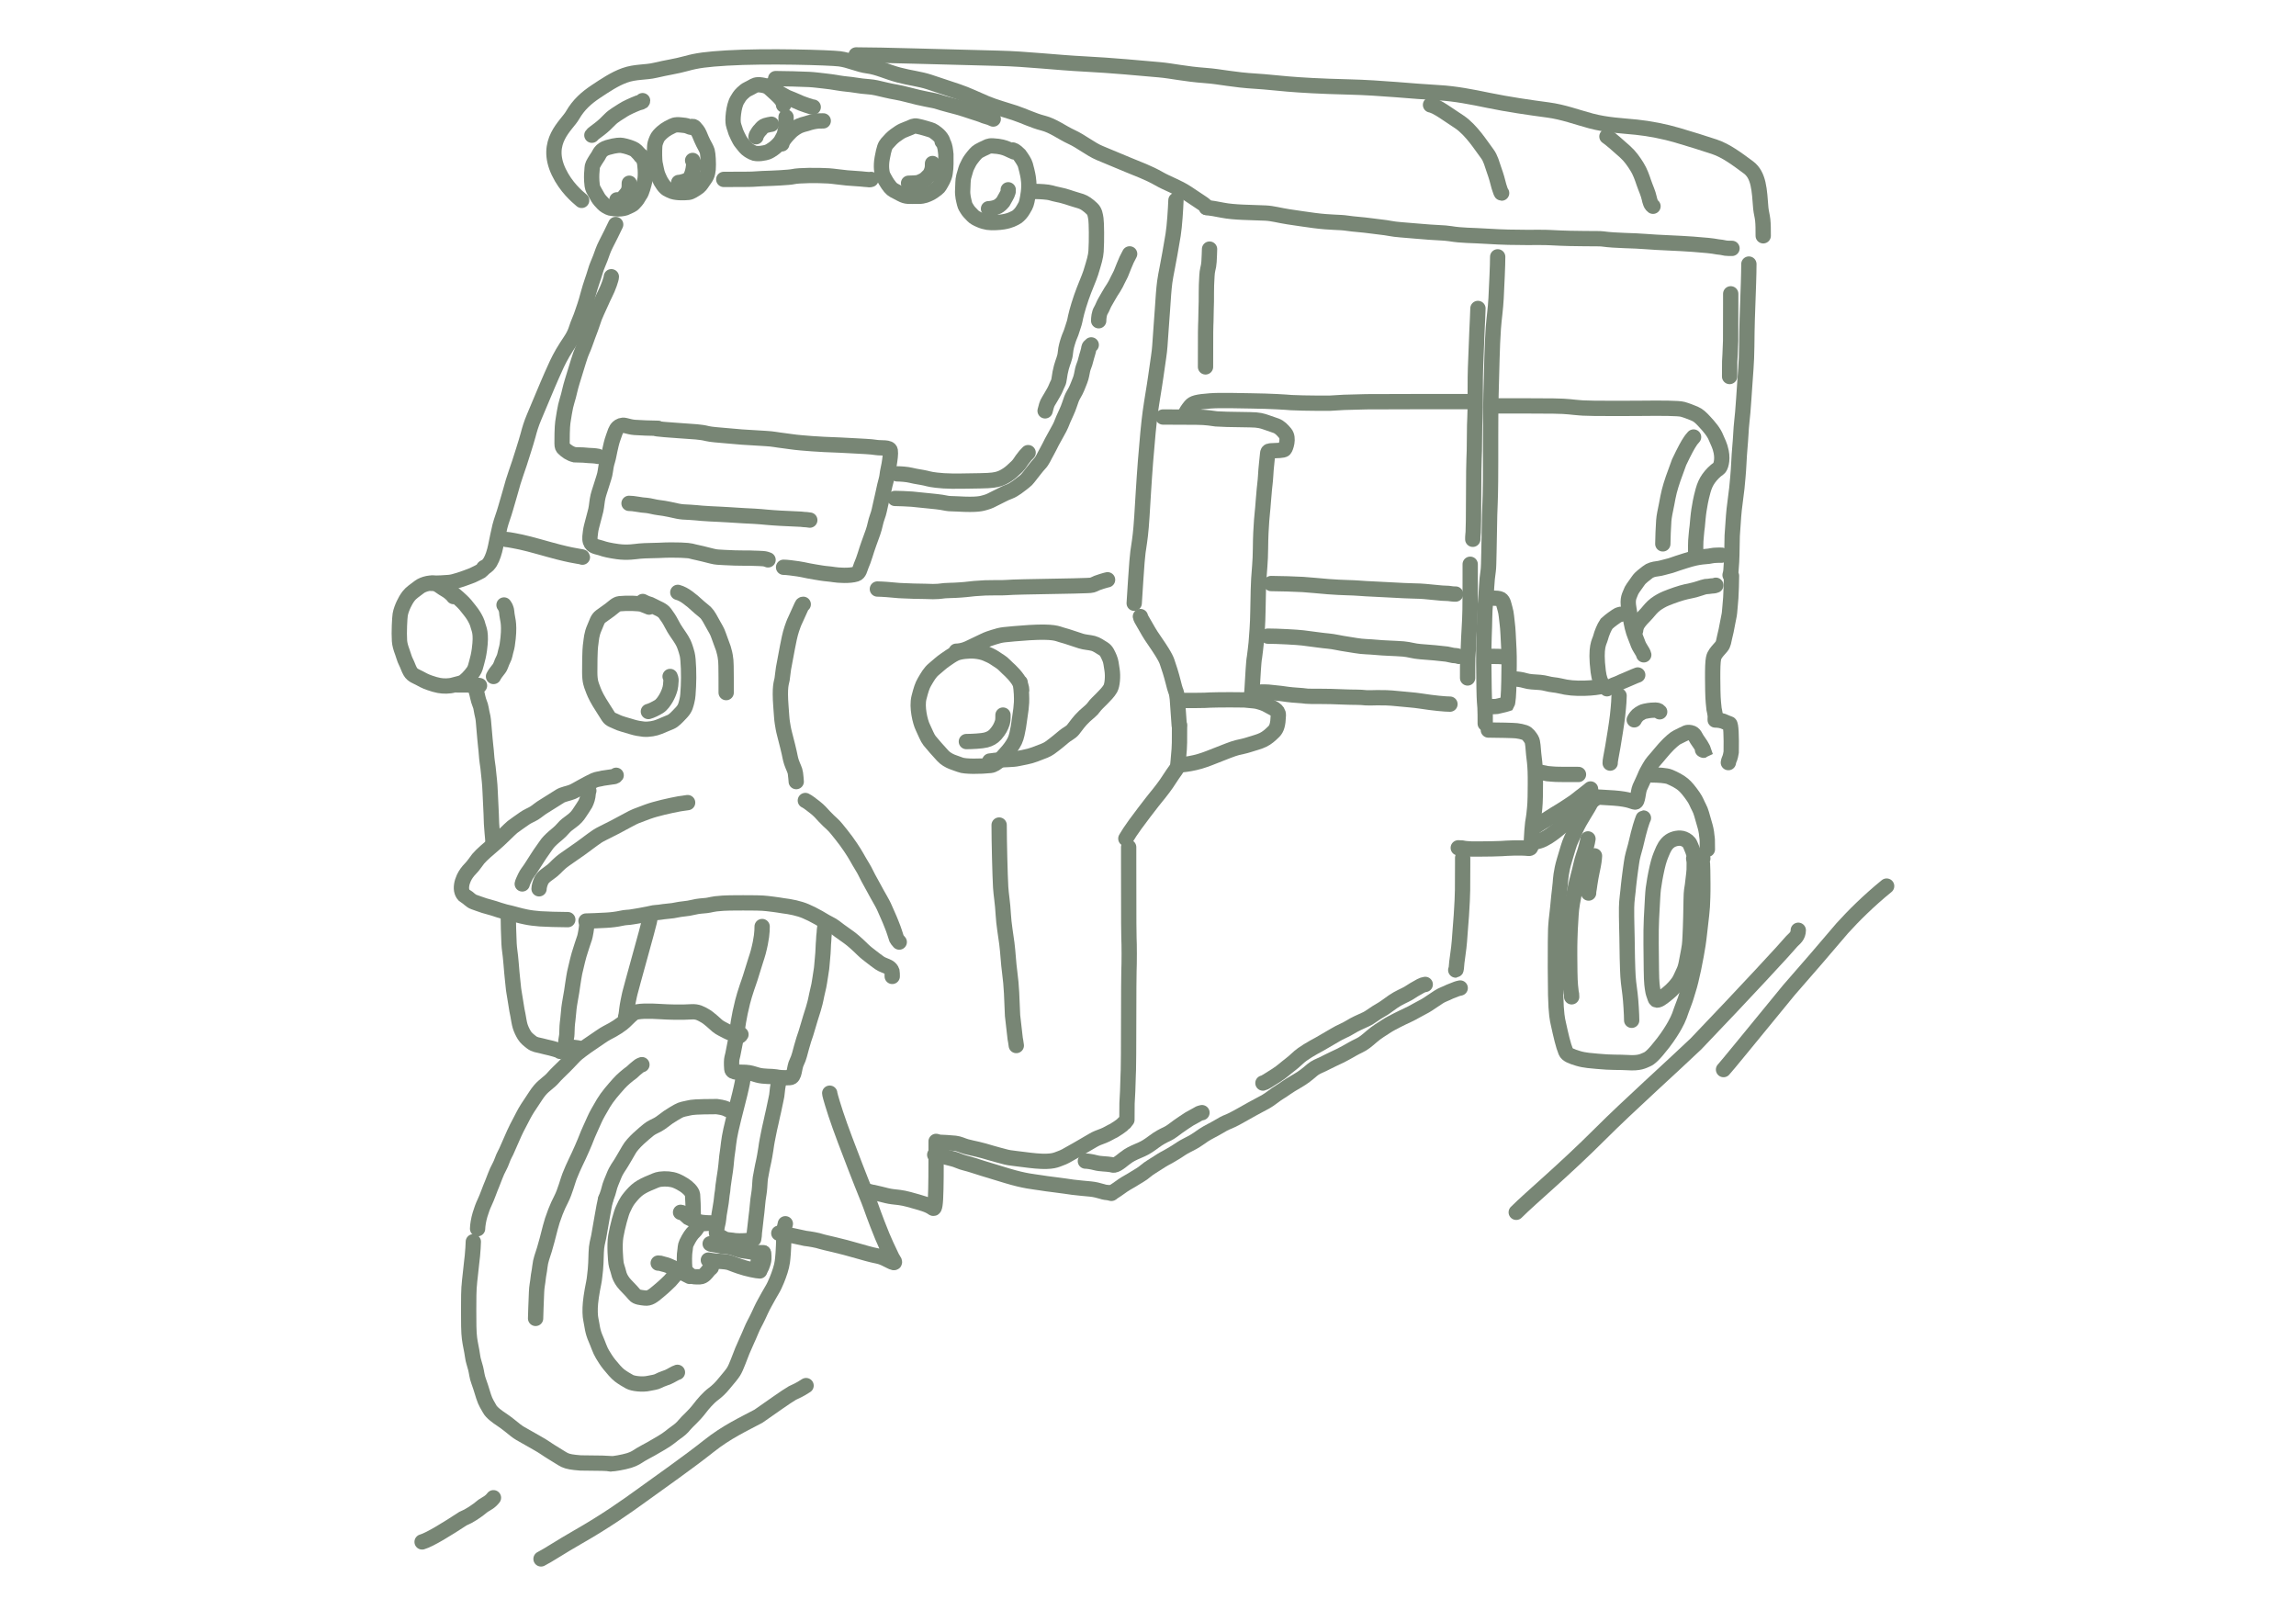 <?xml version="1.0" encoding="UTF-8"?> <svg xmlns="http://www.w3.org/2000/svg" width="201" height="140" viewBox="0 0 201 140" fill="none"><path d="M50.919 17.542C50.507 17.198 49.544 16.374 48.919 15.064C47.636 12.378 49.606 10.988 50.123 10.088C50.65 9.17 51.33 8.569 52.159 8.016C52.989 7.463 53.815 6.912 54.679 6.599C55.627 6.256 56.508 6.357 57.371 6.151C58.367 5.913 59.2 5.806 60.064 5.564C61.035 5.291 61.893 5.185 63.617 5.08C67.117 4.868 72.664 5.044 73.493 5.148C74.351 5.256 75.149 5.665 75.979 5.77C76.836 5.878 77.635 6.287 78.671 6.563C79.693 6.836 80.535 6.908 81.364 7.184C82.194 7.461 83.02 7.736 83.85 8.013C84.679 8.289 85.506 8.702 86.335 9.049C87.142 9.386 87.991 9.601 88.821 9.877C89.65 10.154 90.477 10.566 91.306 10.775C92.206 11.002 92.963 11.601 93.792 11.983C94.681 12.391 95.448 13.051 96.278 13.398C97.084 13.736 97.934 14.087 98.763 14.434C99.57 14.771 100.556 15.123 101.456 15.642C102.224 16.084 103.112 16.365 103.941 16.919C104.355 17.194 104.771 17.471 105.184 17.747C105.392 17.886 105.597 18.023 105.602 18.163" stroke="#788675" stroke-width="1.34" stroke-linecap="round"></path><path d="M74.946 4.809C77.271 4.809 82.144 4.974 87.407 5.101C89.939 5.162 92.447 5.477 94.999 5.604C97.224 5.715 100.072 5.98 101.495 6.107C102.603 6.205 103.756 6.482 105.515 6.609C106.872 6.707 107.862 6.985 109.994 7.112C111.727 7.215 112.888 7.487 118.108 7.614C120.932 7.683 123.609 7.99 125.952 8.117C127.394 8.195 128.886 8.493 130.311 8.787C132.041 9.144 133.907 9.412 135.505 9.625C136.867 9.806 138.018 10.252 139.275 10.587C140.673 10.961 142.039 11.006 143.254 11.133C144.4 11.252 145.723 11.508 146.857 11.844C148.067 12.202 149.076 12.514 150.082 12.849C151.116 13.194 152.091 13.936 153.056 14.648C153.983 15.332 154.021 16.615 154.148 18.247C154.19 18.628 154.273 18.877 154.315 19.253C154.358 19.631 154.358 20.128 154.358 20.641" stroke="#788675" stroke-width="1.34" stroke-linecap="round"></path><path d="M125.234 9.182C125.464 9.22 125.923 9.449 126.385 9.757C126.847 10.065 127.306 10.371 127.768 10.679C128.292 11.028 128.804 11.6 129.17 12.061C129.536 12.523 129.842 12.983 130.188 13.444C130.51 13.871 130.611 14.366 130.784 14.846C130.991 15.421 131.112 15.864 131.226 16.325C131.265 16.441 131.303 16.555 131.341 16.671C131.38 16.787 131.418 16.901 131.457 16.903" stroke="#788675" stroke-width="1.34" stroke-linecap="round"></path><path d="M140.677 11.948C141.02 12.176 141.712 12.791 142.269 13.29C142.706 13.682 143.018 14.135 143.307 14.597C143.576 15.027 143.749 15.518 143.903 15.979C144.057 16.441 144.286 16.901 144.383 17.362C144.402 17.478 144.44 17.592 144.479 17.708C144.518 17.824 144.556 17.938 144.71 18.055" stroke="#788675" stroke-width="1.34" stroke-linecap="round"></path><path d="M105.645 18.171C105.989 18.209 106.449 18.286 107.025 18.401C108.045 18.604 109.521 18.593 110.787 18.651C111.419 18.68 112.017 18.862 112.786 18.977C113.562 19.093 114.322 19.208 115.052 19.304C116.503 19.494 117.279 19.439 117.896 19.534C118.545 19.635 119.314 19.669 119.97 19.765C120.658 19.865 121.199 19.899 121.68 19.995C122.23 20.105 122.926 20.13 123.962 20.226C125.841 20.399 126.385 20.36 126.961 20.456C127.987 20.627 128.764 20.591 130.257 20.686C132.84 20.852 134.721 20.744 135.732 20.802C138.145 20.939 139.907 20.859 140.309 20.917C141.433 21.078 143.046 21.052 144.112 21.148C145.091 21.235 146.923 21.282 148.184 21.378C149.317 21.464 149.855 21.513 150.355 21.608C150.585 21.628 150.817 21.666 151.085 21.724C151.239 21.743 151.429 21.743 151.625 21.743" stroke="#788675" stroke-width="1.34" stroke-linecap="round"></path><path d="M153.103 23.117C153.103 24.007 153.046 25.456 153.002 26.681C152.988 27.076 152.93 28.422 152.916 30.358C152.905 31.785 152.786 32.883 152.742 33.648C152.695 34.473 152.613 35.454 152.569 36.077C152.533 36.586 152.439 37.161 152.395 38.084C152.364 38.752 152.266 39.559 152.222 40.583C152.19 41.323 152.092 42.304 152.049 42.738C151.998 43.238 151.89 43.92 151.818 44.587C151.734 45.365 151.716 46.059 151.644 46.897C151.629 48.185 151.601 49.212 151.557 49.601C151.543 49.818 151.543 50.075 151.456 50.341" stroke="#788675" stroke-width="1.34" stroke-linecap="round"></path><path d="M151.513 25.722C151.513 25.738 151.513 25.754 151.513 26.564C151.513 27.373 151.513 28.976 151.505 29.834C151.465 30.934 151.449 31.258 151.424 31.652C151.416 31.95 151.416 32.447 151.416 32.959" stroke="#788675" stroke-width="1.34" stroke-linecap="round"></path><path d="M131.113 22.483C131.113 23.244 131.033 24.864 130.972 26.115C130.928 27.011 130.791 27.895 130.73 28.744C130.619 30.272 130.588 32.463 130.528 34.546C130.472 36.468 130.507 40.15 130.487 42.106C130.467 44.062 130.427 44.182 130.407 45.084C130.348 47.666 130.346 49.558 130.285 49.941C130.136 50.882 130.143 51.777 130.043 52.748C129.948 53.666 129.982 54.408 129.922 55.731C129.868 56.892 129.901 59.054 129.921 60.247C129.941 61.44 129.981 61.6 130.002 61.942C130.022 62.285 130.022 62.805 130.022 63.341" stroke="#788675" stroke-width="1.34" stroke-linecap="round"></path><path d="M129.384 27.002C129.384 27.352 129.334 28.056 129.296 29.047C129.259 30.014 129.208 31.299 129.171 32.246C129.136 33.117 129.158 34.785 129.145 35.681C129.133 36.577 129.108 36.652 129.095 37.225C129.082 37.799 129.082 38.869 129.07 39.457C129.058 40.046 129.033 40.12 129.02 41.216C129.007 42.312 129.007 44.427 128.995 45.554C128.982 46.681 128.957 46.755 128.944 46.856C128.932 46.957 128.932 47.081 128.932 47.209" stroke="#788675" stroke-width="1.34" stroke-linecap="round"></path><path d="M128.706 49.395C128.706 49.47 128.706 49.545 128.706 50.317C128.706 51.09 128.706 52.558 128.693 53.351C128.673 54.621 128.581 55.426 128.542 56.804C128.53 57.11 128.505 57.21 128.492 57.597C128.479 57.984 128.479 58.656 128.479 59.348" stroke="#788675" stroke-width="1.34" stroke-linecap="round"></path><path d="M68.596 9.192C68.596 9.107 68.547 8.937 68.45 8.79C68.32 8.596 68.109 8.388 67.926 8.224C67.519 7.857 67.39 7.718 67.243 7.626C67.107 7.541 66.951 7.486 66.677 7.443C66.189 7.367 66.037 7.498 65.89 7.577C65.749 7.653 65.598 7.741 65.451 7.808C65.294 7.88 65.159 7.997 64.995 8.149C64.741 8.384 64.659 8.57 64.543 8.752C64.379 9.013 64.269 9.471 64.214 9.909C64.095 10.854 64.268 11.056 64.317 11.245C64.375 11.469 64.439 11.641 64.591 11.945C64.696 12.155 64.792 12.36 64.938 12.525C65.086 12.691 65.194 12.872 65.377 13.031C65.561 13.191 65.743 13.275 65.889 13.354C66.264 13.557 67.022 13.373 67.175 13.318C67.373 13.247 67.534 13.129 67.687 13.026C67.882 12.893 68.095 12.691 68.266 12.484C68.423 12.293 68.498 12.082 68.589 11.929C68.685 11.77 68.693 11.606 68.742 11.429C68.766 11.35 68.79 11.265 68.809 11.041C68.815 10.865 68.815 10.563 68.815 10.252" stroke="#788675" stroke-width="1.34" stroke-linecap="round"></path><path d="M67.535 10.874C67.438 10.886 67.195 10.935 67.017 10.99C66.821 11.05 66.694 11.191 66.578 11.337C66.438 11.471 66.316 11.653 66.237 11.799C66.206 11.861 66.194 11.897 66.182 11.971" stroke="#788675" stroke-width="1.34" stroke-linecap="round"></path><path d="M68.449 12.593C68.461 12.508 68.534 12.337 68.656 12.173C68.859 11.899 69.009 11.752 69.21 11.545C69.418 11.331 69.776 11.107 69.984 11.014C70.156 10.938 70.35 10.886 70.605 10.82C71.057 10.667 71.349 10.618 71.641 10.588C71.751 10.582 71.908 10.582 72.069 10.582" stroke="#788675" stroke-width="1.34" stroke-linecap="round"></path><path d="M67.462 7.473C67.498 7.533 67.813 7.824 68.052 8.021C68.25 8.183 68.546 8.313 68.765 8.447C68.924 8.544 69.107 8.594 69.374 8.709C69.627 8.818 69.935 8.959 70.149 9.045C70.423 9.142 70.738 9.264 71.002 9.337C71.045 9.35 71.081 9.362 71.192 9.374" stroke="#788675" stroke-width="1.34" stroke-linecap="round"></path><path d="M51.815 11.836C51.878 11.729 52.135 11.558 52.457 11.312C52.814 11.038 53.058 10.808 53.411 10.443C53.705 10.14 54.171 9.886 54.527 9.649C54.823 9.451 55.435 9.178 55.879 9.005C55.954 8.983 56.039 8.962 56.114 8.941C56.19 8.919 56.254 8.898 56.255 8.812" stroke="#788675" stroke-width="1.34" stroke-linecap="round"></path><path d="M67.902 6.881C68.689 6.881 70.153 6.924 70.838 6.956C71.293 6.978 71.805 7.053 72.138 7.085C72.494 7.12 72.921 7.181 73.424 7.267C73.968 7.36 74.401 7.374 74.84 7.45C75.234 7.517 75.665 7.567 76.117 7.6C76.467 7.625 76.889 7.718 77.574 7.889C78.167 8.037 78.691 8.082 79.47 8.296C80.779 8.655 81.78 8.79 82.005 8.865C82.604 9.065 83.345 9.241 83.85 9.38C84.27 9.496 84.654 9.627 85.073 9.766C85.447 9.89 85.877 10.013 86.189 10.152C86.349 10.206 86.522 10.249 86.682 10.302C86.758 10.335 86.821 10.377 86.951 10.421" stroke="#788675" stroke-width="1.34" stroke-linecap="round"></path><path d="M88.77 13.301C88.67 13.267 88.467 13.155 88.18 13.031C87.943 12.929 87.59 12.806 86.902 12.771C86.535 12.752 86.404 12.872 86.263 12.934C86.099 13.007 85.942 13.075 85.683 13.221C85.486 13.332 85.277 13.582 85.007 13.942C84.835 14.17 84.758 14.382 84.679 14.523C84.585 14.691 84.532 14.878 84.369 15.463C84.286 15.76 84.307 16.216 84.279 16.597C84.239 17.131 84.374 17.538 84.442 17.842C84.487 18.046 84.588 18.17 84.684 18.333C84.777 18.492 84.937 18.654 85.168 18.891C85.306 19.032 85.478 19.128 85.805 19.269C86.033 19.367 86.289 19.432 86.47 19.461C86.859 19.522 87.541 19.467 87.816 19.422C88.484 19.313 88.712 19.14 88.905 19.055C89.055 18.99 89.299 18.758 89.452 18.543C89.515 18.454 89.626 18.273 89.761 18.026C89.868 17.831 89.942 17.474 90.027 16.879C90.132 16.134 90.022 15.534 89.966 15.264C89.921 15.048 89.876 14.846 89.763 14.435C89.701 14.209 89.482 13.878 89.245 13.55C89.041 13.346 88.94 13.279 88.867 13.228C88.827 13.2 88.782 13.166 88.669 13.132" stroke="#788675" stroke-width="1.34" stroke-linecap="round"></path><path d="M86.538 18.272C86.683 18.272 87.066 18.227 87.338 18.081C87.525 17.979 87.676 17.833 87.811 17.669C87.957 17.405 88.206 16.999 88.24 16.841C88.251 16.796 88.273 16.74 88.263 16.615" stroke="#788675" stroke-width="1.34" stroke-linecap="round"></path><path d="M82.548 12.422C82.537 12.343 82.47 12.163 82.267 11.932C82.117 11.761 81.906 11.611 81.765 11.509C81.581 11.376 81.331 11.329 80.994 11.222C80.785 11.155 80.51 11.092 80.266 11.041C80.007 10.987 79.821 11.114 79.674 11.176C79.532 11.236 79.248 11.339 79.032 11.435C78.864 11.51 78.66 11.643 78.35 11.869C78.139 12.022 77.883 12.284 77.651 12.556C77.484 12.751 77.397 12.951 77.234 13.832C77.092 14.598 77.216 15.115 77.244 15.222C77.295 15.416 77.452 15.655 77.549 15.837C77.647 16.021 77.813 16.242 77.937 16.395C78.132 16.633 78.32 16.694 78.882 16.991C79.365 17.247 79.538 17.178 80.442 17.184C80.872 17.187 81.183 17.032 81.375 16.942C81.65 16.813 81.837 16.649 82.034 16.509C82.229 16.369 82.311 16.154 82.407 16.007C82.497 15.87 82.57 15.703 82.666 15.455C82.728 15.294 82.762 15.039 82.79 14.739C82.801 14.631 82.819 14.184 82.807 13.52C82.751 12.997 82.729 12.862 82.622 12.581C82.593 12.512 82.571 12.468 82.48 12.388" stroke="#788675" stroke-width="1.34" stroke-linecap="round"></path><path d="M79.538 16.04C79.773 16.04 80.27 16.018 80.417 15.973C80.557 15.93 80.71 15.849 80.856 15.775C80.986 15.711 81.093 15.59 81.307 15.382C81.45 15.243 81.51 15.06 81.567 14.919C81.589 14.835 81.612 14.744 81.629 14.621C81.635 14.542 81.635 14.43 81.635 14.315" stroke="#788675" stroke-width="1.34" stroke-linecap="round"></path><path d="M60.804 11.171C60.636 11.171 60.433 11.149 60.286 11.075C60.077 10.971 59.858 10.968 59.611 10.94C59.05 10.876 58.911 11.013 58.77 11.075C58.579 11.159 58.404 11.261 58.212 11.39C58.064 11.491 57.874 11.654 57.677 11.875C57.54 12.028 57.435 12.296 57.355 12.556C57.291 12.766 57.287 13.553 57.316 14.022C57.327 14.214 57.355 14.349 57.389 14.495C57.435 14.698 57.456 14.856 57.518 15.087C57.58 15.318 57.67 15.499 57.733 15.64C57.805 15.804 57.873 15.938 58.042 16.174C58.339 16.591 58.538 16.604 58.718 16.699C59.087 16.895 59.84 16.886 60.268 16.841C60.504 16.816 60.769 16.616 60.967 16.497C61.266 16.318 61.368 16.142 61.536 15.895C61.654 15.722 61.784 15.557 61.858 15.393C61.936 15.22 61.976 15.016 61.993 14.824C62.037 14.332 61.977 13.449 61.915 13.24C61.851 13.025 61.673 12.728 61.577 12.541C61.449 12.292 61.368 12.085 61.216 11.725C61.114 11.482 60.951 11.307 60.811 11.149C60.771 11.115 60.737 11.092 60.703 11.081C60.669 11.069 60.636 11.069 60.601 11.069" stroke="#788675" stroke-width="1.34" stroke-linecap="round"></path><path d="M59.418 15.972C59.586 15.972 60.014 15.861 60.206 15.747C60.426 15.618 60.477 15.432 60.539 15.297C60.604 15.157 60.68 14.87 60.709 14.598C60.737 14.44 60.726 14.293 60.698 14.187C60.681 14.136 60.658 14.091 60.635 14.045" stroke="#788675" stroke-width="1.34" stroke-linecap="round"></path><path d="M56.104 13.674C56.037 13.572 55.925 13.438 55.688 13.201C55.548 13.061 55.294 12.964 55.079 12.89C54.845 12.81 54.662 12.772 54.459 12.732C54.314 12.704 53.954 12.693 53.199 12.912C52.575 13.092 52.475 13.492 52.379 13.639C52.237 13.857 52.058 14.112 51.906 14.416C51.823 14.582 51.843 14.8 51.816 15.02C51.789 15.227 51.776 15.744 51.843 16.242C51.875 16.48 51.99 16.671 52.08 16.823C52.175 16.984 52.26 17.144 52.35 17.297C52.456 17.476 52.621 17.652 52.812 17.849C52.95 17.991 53.128 18.08 53.291 18.165C53.443 18.244 53.657 18.239 53.866 18.272C54.162 18.32 54.571 18.262 54.745 18.2C54.895 18.146 55.089 18.037 55.258 17.963C55.419 17.893 55.54 17.732 55.692 17.563C55.831 17.409 55.879 17.259 56.002 17.09C56.123 16.925 56.183 16.763 56.267 16.493C56.351 16.225 56.409 15.974 56.442 15.833C56.574 15.282 56.454 14.317 56.409 14.153C56.386 14.08 56.341 13.967 56.279 13.832C56.251 13.775 56.229 13.742 56.138 13.64" stroke="#788675" stroke-width="1.34" stroke-linecap="round"></path><path d="M54.008 17.494C54.03 17.494 54.12 17.494 54.255 17.483C54.498 17.463 54.706 17.123 54.83 16.982C54.971 16.823 55.033 16.661 55.062 16.514C55.067 16.48 55.078 16.447 55.084 16.368C55.09 16.289 55.09 16.166 55.09 16.04" stroke="#788675" stroke-width="1.34" stroke-linecap="round"></path><path d="M53.898 19.653C53.711 20.061 53.268 20.945 53.047 21.372C52.813 21.824 52.7 22.208 52.558 22.587C52.406 22.991 52.226 23.344 52.1 23.802C51.979 24.24 51.69 24.982 51.5 25.71C51.251 26.669 51.09 27.037 50.964 27.432C50.816 27.893 50.617 28.268 50.459 28.773C50.252 29.434 49.923 29.845 49.607 30.335C49.108 31.107 48.787 31.769 48.581 32.245C48.398 32.666 48.187 33.097 47.934 33.712C47.687 34.312 47.272 35.303 46.767 36.487C46.509 37.092 46.356 37.609 46.229 38.099C46.126 38.501 45.977 38.935 45.835 39.409C45.59 40.227 45.346 40.923 45.172 41.429C44.994 41.945 44.841 42.438 44.714 42.928C44.611 43.33 44.462 43.764 44.257 44.505C44.102 45.065 43.894 45.563 43.767 46.069C43.634 46.604 43.515 47.235 43.389 47.836C43.288 48.316 43.136 48.815 42.916 49.194C42.852 49.289 42.79 49.383 42.711 49.462C42.632 49.542 42.538 49.604 42.441 49.669" stroke="#788675" stroke-width="1.34" stroke-linecap="round"></path><path d="M39.707 52.225C39.606 52.062 39.279 51.776 38.983 51.612C38.706 51.459 38.482 51.264 38.236 51.131C37.819 50.906 37.03 51.14 36.723 51.375C36.303 51.697 35.987 51.896 35.782 52.163C35.602 52.396 35.455 52.653 35.342 52.899C35.218 53.169 35.087 53.491 35.035 53.808C34.989 54.09 34.922 55.342 34.973 56.099C34.993 56.397 35.086 56.721 35.218 57.07C35.333 57.37 35.392 57.662 35.535 57.939C35.687 58.232 35.761 58.521 35.924 58.798C36.119 59.129 36.455 59.217 36.701 59.351C36.955 59.489 37.191 59.627 37.6 59.77C37.938 59.888 38.172 59.954 38.438 60.005C38.801 60.075 39.336 60.077 39.706 59.965C39.952 59.891 40.197 59.852 40.443 59.76C40.714 59.659 41.176 59.16 41.435 58.79C41.595 58.56 41.65 58.299 41.731 57.992C41.813 57.685 41.895 57.4 41.967 56.88C42.175 55.368 41.916 55.069 41.855 54.792C41.783 54.467 41.63 54.189 41.487 53.943C41.302 53.625 40.956 53.228 40.741 52.952C40.505 52.675 40.281 52.492 40.097 52.318C40.015 52.246 39.954 52.205 39.769 52.041" stroke="#788675" stroke-width="1.34" stroke-linecap="round"></path><path d="M37.806 51.059C38.211 51.059 39.031 51.019 39.328 50.988C39.588 50.961 39.829 50.896 40.075 50.815C40.315 50.734 40.565 50.672 40.811 50.569C41.05 50.469 41.301 50.406 41.547 50.273C41.792 50.16 41.977 50.058 42.109 49.987C42.181 49.936 42.262 49.855 42.345 49.71" stroke="#788675" stroke-width="1.34" stroke-linecap="round"></path><path d="M40.014 59.955C40.054 59.955 40.095 59.955 40.379 59.955C40.663 59.955 41.189 59.955 41.49 59.965C41.792 59.975 41.853 59.995 41.977 60.016" stroke="#788675" stroke-width="1.34" stroke-linecap="round"></path><path d="M43.204 59.219C43.265 59.076 43.469 58.79 43.674 58.545C43.844 58.34 43.898 58.014 44.052 57.737C44.203 57.465 44.226 57.155 44.308 56.888C44.384 56.641 44.431 56.358 44.482 55.858C44.626 54.442 44.391 54.149 44.359 53.577C44.349 53.453 44.329 53.392 44.309 53.32C44.288 53.248 44.268 53.167 44.124 52.961" stroke="#788675" stroke-width="1.34" stroke-linecap="round"></path><path d="M41.548 60.077C41.629 60.261 41.752 60.667 41.824 61.027C41.913 61.472 42.079 61.732 42.11 61.978C42.145 62.251 42.223 62.53 42.274 62.785C42.332 63.078 42.345 63.53 42.396 64.012C42.443 64.451 42.468 64.941 42.519 65.331C42.583 65.819 42.591 66.27 42.652 66.681C42.701 67.01 42.754 67.376 42.785 67.784C42.812 68.136 42.877 68.459 42.908 69.296C42.934 70.013 42.999 70.913 43.03 72.106C43.081 72.712 43.102 73.163 43.132 73.377C43.143 73.51 43.143 73.692 43.204 73.88" stroke="#788675" stroke-width="1.34" stroke-linecap="round"></path><path d="M49.707 80.505C48.976 80.505 47.705 80.465 47.285 80.434C46.885 80.404 46.355 80.342 46.038 80.27C45.786 80.213 45.496 80.158 45.23 80.076C44.903 79.975 44.494 79.892 44.248 79.831C43.916 79.748 43.512 79.606 43.257 79.524C42.945 79.424 42.654 79.361 42.398 79.279C42.08 79.177 41.754 79.054 41.488 78.962C41.203 78.864 40.997 78.584 40.742 78.451C40.562 78.358 40.485 78.175 40.444 78.052C40.333 77.718 40.423 77.255 40.607 76.857C40.745 76.557 40.954 76.274 41.169 76.059C41.464 75.763 41.67 75.415 41.864 75.179C42.15 74.834 42.854 74.231 43.203 73.942C43.77 73.474 44.614 72.593 44.86 72.398C45.128 72.186 45.452 71.98 45.922 71.642C46.196 71.446 46.495 71.345 46.761 71.181C47.023 71.021 47.252 70.793 47.701 70.528C48.01 70.345 48.376 70.099 49.02 69.7C49.307 69.521 49.745 69.464 50.074 69.331C50.333 69.225 50.565 69.075 50.922 68.881C51.49 68.573 51.73 68.441 52.027 68.308C52.27 68.2 52.528 68.196 52.773 68.124C53.019 68.093 53.304 68.052 53.611 68.001C53.713 67.991 53.855 67.991 53.94 67.868" stroke="#788675" stroke-width="1.34" stroke-linecap="round"></path><path d="M51.302 80.627C51.667 80.627 52.405 80.587 53.058 80.556C53.511 80.535 54.04 80.464 54.347 80.393C54.787 80.29 55.042 80.321 55.288 80.27C55.531 80.22 55.819 80.198 56.086 80.137C56.371 80.072 56.699 80.035 56.965 79.963C57.302 79.872 57.598 79.891 57.865 79.841C58.108 79.794 58.558 79.769 58.908 79.718C59.153 79.682 59.438 79.606 59.766 79.575C60.116 79.541 60.481 79.483 60.758 79.411C61.086 79.326 61.503 79.299 61.842 79.268C62.126 79.242 62.444 79.115 63.078 79.084C63.222 79.077 63.303 79.053 63.902 79.043C64.5 79.033 65.613 79.033 66.228 79.043C67.088 79.057 67.373 79.134 67.72 79.165C68.01 79.191 68.293 79.257 68.539 79.288C68.847 79.327 69.213 79.38 69.561 79.462C69.894 79.54 70.256 79.646 70.532 79.768C70.927 79.943 71.176 80.055 71.676 80.34C71.987 80.518 72.28 80.709 72.556 80.842C72.984 81.048 73.201 81.261 73.497 81.475C73.748 81.657 74.038 81.853 74.356 82.089C74.605 82.273 74.978 82.588 75.541 83.141C75.806 83.401 76.022 83.551 76.268 83.745C76.504 83.932 76.758 84.123 77.004 84.297C77.24 84.465 77.556 84.533 77.802 84.676C77.924 84.757 78.027 84.86 78.088 85.033C78.109 85.145 78.109 85.307 78.109 85.474" stroke="#788675" stroke-width="1.34" stroke-linecap="round"></path><path d="M70.503 70.077C70.686 70.158 71.054 70.444 71.33 70.659C71.73 70.971 71.913 71.201 72.158 71.466C72.395 71.722 72.67 71.977 72.884 72.172C73.099 72.367 73.364 72.712 73.661 73.081C74.254 73.818 74.775 74.635 74.97 74.983C75.134 75.275 75.307 75.576 75.563 75.995C75.733 76.273 75.859 76.578 76.023 76.875C76.165 77.132 76.329 77.416 76.483 77.713C76.697 78.124 76.841 78.357 77.005 78.654C77.16 78.935 77.332 79.216 77.496 79.614C77.638 79.961 77.823 80.32 78.047 80.901C78.273 81.444 78.395 81.894 78.487 82.161C78.518 82.222 78.559 82.283 78.723 82.468" stroke="#788675" stroke-width="1.34" stroke-linecap="round"></path><path d="M69.705 68.42C69.705 68.298 69.665 67.972 69.633 67.685C69.605 67.424 69.419 67.113 69.286 66.714C69.182 66.4 69.153 66.152 69.092 65.896C69.016 65.577 68.928 65.171 68.694 64.293C68.579 63.861 68.539 63.575 68.489 63.268C68.438 62.964 68.417 62.514 68.366 61.86C68.226 60.063 68.417 59.772 68.468 59.465C68.525 59.12 68.539 58.79 68.59 58.514C68.689 57.977 68.785 57.441 68.938 56.655C69.034 56.158 69.152 55.543 69.316 55.058C69.401 54.809 69.5 54.517 69.633 54.25C69.806 53.863 70.052 53.331 70.185 53.034C70.216 52.962 70.236 52.901 70.318 52.9" stroke="#788675" stroke-width="1.34" stroke-linecap="round"></path><path d="M56.822 53.145C56.7 53.105 56.455 52.982 56.209 52.901C55.964 52.819 54.909 52.778 54.246 52.849C53.941 52.881 53.695 53.165 53.388 53.39C53.081 53.615 52.836 53.779 52.59 53.963C52.298 54.181 52.242 54.494 52.038 54.953C51.781 55.531 51.772 55.965 51.72 56.324C51.683 56.583 51.629 56.865 51.628 58.853C51.628 59.674 51.771 59.954 51.863 60.209C51.979 60.533 52.118 60.893 52.475 61.486C52.691 61.844 52.996 62.304 53.263 62.734C53.432 63.007 53.754 63.062 53.999 63.195C54.247 63.329 54.875 63.491 55.349 63.635C55.69 63.739 56.023 63.799 56.34 63.83C56.8 63.875 57.372 63.759 57.69 63.626C58.007 63.492 58.414 63.33 58.723 63.196C58.988 63.081 59.254 62.799 59.673 62.349C60.015 61.982 60.052 61.674 60.134 61.367C60.225 61.026 60.236 60.652 60.267 60.08C60.315 59.204 60.278 57.728 60.156 57.258C59.911 56.318 59.726 56.091 59.532 55.785C59.338 55.477 59.093 55.192 58.796 54.61C58.606 54.236 58.418 53.965 58.213 53.688C57.975 53.367 57.58 53.27 57.161 53.034C57.007 52.942 56.843 52.88 56.65 52.829C56.557 52.798 56.476 52.758 56.27 52.655" stroke="#788675" stroke-width="1.34" stroke-linecap="round"></path><path d="M56.762 62.285C57.006 62.225 57.414 62.02 57.681 61.857C57.929 61.704 58.151 61.387 58.305 61.121C58.459 60.855 58.581 60.569 58.663 60.262C58.704 60.099 58.725 59.894 58.735 59.66C58.745 59.547 58.765 59.445 58.663 59.218" stroke="#788675" stroke-width="1.34" stroke-linecap="round"></path><path d="M59.338 51.857C59.644 51.939 59.929 52.102 60.196 52.296C60.495 52.515 60.809 52.776 61.055 53.012C61.281 53.229 61.545 53.411 61.781 53.636C61.998 53.843 62.199 54.247 62.455 54.708C62.614 54.994 62.793 55.271 62.896 55.588C63.02 55.972 63.243 56.498 63.325 56.764C63.407 57.03 63.489 57.356 63.519 57.674C63.53 57.746 63.55 57.807 63.56 58.293C63.571 58.78 63.571 59.691 63.571 60.63" stroke="#788675" stroke-width="1.34" stroke-linecap="round"></path><path d="M47.191 77.806C47.191 77.644 47.272 77.317 47.395 77.071C47.57 76.722 47.988 76.498 48.345 76.212C48.679 75.945 48.846 75.66 49.468 75.221C50.145 74.744 50.482 74.516 50.86 74.249C51.189 74.018 51.828 73.516 52.292 73.206C52.567 73.023 52.955 72.859 53.802 72.42C54.702 71.954 55.349 71.57 55.665 71.448C56.504 71.123 56.902 70.977 57.302 70.864C58.186 70.61 59.602 70.322 59.847 70.312C59.95 70.302 60.011 70.282 60.197 70.261" stroke="#788675" stroke-width="1.34" stroke-linecap="round"></path><path d="M45.72 77.377C45.74 77.254 45.862 77.01 45.975 76.764C46.096 76.501 46.291 76.274 46.455 76.028C46.635 75.759 46.844 75.436 47.078 75.057C47.339 74.638 47.601 74.311 47.794 74.014C47.964 73.755 48.213 73.513 48.479 73.278C48.705 73.078 49.01 72.859 49.277 72.542C49.505 72.27 49.767 72.081 50.023 71.897C50.347 71.664 50.565 71.427 50.749 71.131C50.916 70.863 51.097 70.63 51.24 70.374C51.384 70.077 51.465 69.832 51.496 69.434C51.506 69.341 51.527 69.28 51.547 69.218" stroke="#788675" stroke-width="1.34" stroke-linecap="round"></path><path d="M44.492 79.953C44.492 80.621 44.533 81.976 44.564 82.598C44.587 83.062 44.655 83.387 44.686 83.734C44.723 84.144 44.778 84.675 44.809 85.124C44.835 85.495 44.901 85.942 44.932 86.331C44.961 86.702 45.023 86.945 45.054 87.19C45.086 87.439 45.146 87.681 45.177 87.947C45.218 88.3 45.29 88.58 45.341 88.857C45.402 89.19 45.453 89.562 45.535 89.828C45.611 90.076 45.739 90.359 45.903 90.626C46.055 90.874 46.291 91.055 46.526 91.239C46.806 91.46 47.129 91.485 47.374 91.546C47.639 91.612 47.926 91.689 48.182 91.741C48.479 91.812 48.724 91.894 48.969 91.976C49.031 91.996 49.092 92.017 49.032 92.037" stroke="#788675" stroke-width="1.34" stroke-linecap="round"></path><path d="M53.519 24.226C53.519 24.398 53.263 25.169 52.959 25.756C52.764 26.133 52.571 26.619 52.269 27.254C52.103 27.605 51.988 27.913 51.891 28.226C51.795 28.535 51.665 28.862 51.471 29.379C51.296 29.846 51.147 30.328 50.953 30.739C50.787 31.09 50.566 31.879 50.091 33.409C49.912 33.989 49.853 34.34 49.766 34.654C49.68 34.967 49.594 35.225 49.518 35.549C49.429 35.931 49.378 36.325 49.313 36.703C49.252 37.06 49.206 37.404 49.205 38.813C49.205 39.109 49.269 39.173 49.323 39.227C49.571 39.477 49.894 39.712 50.303 39.81C50.88 39.821 51.319 39.842 51.565 39.875C51.748 39.886 52.047 39.886 52.355 39.95" stroke="#788675" stroke-width="1.34" stroke-linecap="round"></path><path d="M57.596 37.492C57.061 37.492 55.979 37.449 55.559 37.416C55.263 37.393 55.009 37.319 54.707 37.244C54.457 37.181 54.232 37.297 54.102 37.415C53.894 37.606 53.822 37.921 53.703 38.245C53.525 38.73 53.477 39.043 53.401 39.356C53.327 39.662 53.282 40.014 53.196 40.284C53.091 40.613 53.023 40.962 52.991 41.254C52.95 41.621 52.807 41.955 52.679 42.397C52.559 42.808 52.441 43.098 52.355 43.454C52.254 43.868 52.247 44.263 52.161 44.651C52.092 44.958 51.988 45.298 51.902 45.644C51.82 45.969 51.729 46.269 51.697 46.55C51.664 46.834 51.6 47.132 51.685 47.412C51.822 47.866 52.331 47.866 52.623 47.974C52.928 48.087 53.365 48.189 54.065 48.287C54.945 48.41 55.632 48.277 55.986 48.244C56.615 48.187 57.078 48.212 57.676 48.18C59.213 48.097 60.313 48.19 60.464 48.233C60.826 48.337 61.089 48.363 62.336 48.685C62.72 48.784 62.901 48.772 63.426 48.805C64.737 48.886 65.705 48.837 66.005 48.869C66.22 48.88 66.562 48.88 66.791 48.902C67.021 48.923 67.128 48.966 67.238 49.01" stroke="#788675" stroke-width="1.34" stroke-linecap="round"></path><path d="M68.597 49.658C68.897 49.658 69.5 49.744 69.879 49.798C70.152 49.838 70.408 49.895 70.774 49.971C71.116 50.041 71.593 50.111 71.907 50.165C72.259 50.225 72.65 50.24 73.039 50.305C73.349 50.356 74.369 50.435 74.949 50.252C75.225 50.165 75.283 49.789 75.391 49.519C75.515 49.212 75.628 48.948 75.736 48.581C75.912 47.985 76.21 47.184 76.426 46.586C76.598 46.113 76.642 45.671 76.804 45.248C76.961 44.84 77.009 44.483 77.074 44.224C77.144 43.939 77.203 43.642 77.268 43.372C77.343 43.056 77.397 42.8 77.462 42.487C77.519 42.21 77.634 41.916 77.667 41.581C77.694 41.302 77.786 40.968 77.84 40.643C77.914 40.194 77.98 39.716 77.937 39.447C77.886 39.126 77.143 39.24 76.741 39.176C76.175 39.085 75.393 39.068 74.908 39.035C74.145 38.984 72.935 38.938 72.148 38.906C71.445 38.877 70.67 38.809 70.152 38.766C69.391 38.702 68.966 38.615 68.566 38.572C68.029 38.513 67.692 38.421 67.047 38.388C66.356 38.353 65.407 38.291 64.943 38.259C64.478 38.226 63.832 38.162 63.443 38.129C62.947 38.087 62.214 38.032 61.922 37.957C61.597 37.872 61.286 37.838 60.973 37.806C60.694 37.776 57.956 37.606 57.567 37.542" stroke="#788675" stroke-width="1.34" stroke-linecap="round"></path><path d="M89.442 60.416C89.442 60.235 89.352 59.826 89.102 59.474C88.633 58.811 88.216 58.531 87.943 58.234C87.701 57.973 87.397 57.825 87.124 57.632C86.879 57.458 86.579 57.325 86.306 57.211C86.04 57.1 85.716 57.029 85.352 56.995C84.829 56.945 84.012 57.028 83.635 57.21C83.296 57.374 83.033 57.573 82.749 57.767C82.4 58.003 82.146 58.255 81.76 58.573C81.397 58.871 81.192 59.255 80.93 59.698C80.74 60.018 80.623 60.391 80.452 61.061C80.241 61.889 80.552 63.184 80.781 63.654C81.022 64.149 81.167 64.574 81.383 64.847C81.629 65.159 82.164 65.754 82.53 66.154C83.002 66.67 83.712 66.803 84.064 66.95C84.464 67.118 85.838 67.099 86.701 67.008C87.274 66.948 87.804 66.214 88.066 65.94C88.341 65.653 88.667 65.214 88.839 64.85C89.007 64.494 89.078 64.033 89.158 63.622C89.223 63.285 89.237 62.963 89.305 62.599C89.374 62.212 89.396 61.917 89.43 61.488C89.442 61.127 89.442 60.474 89.306 59.734" stroke="#788675" stroke-width="1.34" stroke-linecap="round"></path><path d="M84.6 64.916C85.05 64.916 85.962 64.871 86.303 64.78C86.645 64.689 86.917 64.553 87.156 64.281C87.492 63.898 87.622 63.622 87.736 63.292C87.759 63.212 87.782 63.145 87.793 63.031C87.805 62.917 87.805 62.76 87.805 62.598" stroke="#788675" stroke-width="1.34" stroke-linecap="round"></path><path d="M83.713 57.006C83.916 57.006 84.325 56.961 84.768 56.756C85.184 56.565 85.734 56.302 86.098 56.12C86.436 55.951 86.712 55.869 86.996 55.778C87.323 55.674 87.599 55.597 87.928 55.562C88.266 55.527 89.162 55.437 90.096 55.38C92.301 55.247 92.577 55.482 92.918 55.573C93.26 55.664 93.532 55.755 93.805 55.846C94.078 55.937 94.35 56.028 94.634 56.119C94.977 56.228 95.35 56.232 95.703 56.323C95.999 56.4 96.305 56.618 96.601 56.8C96.876 56.97 96.988 57.277 97.135 57.607C97.259 57.883 97.284 58.209 97.352 58.629C97.444 59.204 97.375 59.982 97.205 60.278C97.024 60.593 96.74 60.868 96.466 61.153C96.216 61.415 95.921 61.665 95.761 61.903C95.587 62.164 95.308 62.347 94.944 62.687C94.462 63.138 94.216 63.528 93.943 63.869C93.73 64.136 93.398 64.256 93.125 64.495C92.873 64.715 92.355 65.14 91.909 65.461C91.644 65.652 91.352 65.756 90.592 66.04C90.035 66.249 89.557 66.302 89.102 66.405C88.679 66.501 87.901 66.485 87.374 66.541C87.283 66.553 87.17 66.553 87.079 66.564C86.987 66.575 86.919 66.598 86.645 66.621" stroke="#788675" stroke-width="1.34" stroke-linecap="round"></path><path d="M63.361 15.706C63.402 15.706 64.241 15.706 65.521 15.696C66.066 15.692 66.374 15.644 66.746 15.634C67.652 15.609 69.102 15.541 69.453 15.459C69.903 15.353 71.546 15.334 72.541 15.396C72.951 15.421 73.56 15.52 74.13 15.572C74.76 15.629 75.295 15.644 75.711 15.696C75.794 15.706 75.896 15.706 75.98 15.716C76.063 15.727 76.124 15.747 76.249 15.706" stroke="#788675" stroke-width="1.34" stroke-linecap="round"></path><path d="M90.624 16.759C90.993 16.759 91.738 16.8 92.007 16.883C92.39 17.001 92.73 17.048 93.039 17.131C93.35 17.214 93.597 17.296 93.845 17.379C94.112 17.468 94.403 17.544 94.651 17.626C94.924 17.717 95.249 17.935 95.611 18.286C95.85 18.519 95.891 18.844 95.942 19.174C95.99 19.483 96.015 21.041 95.953 21.994C95.923 22.465 95.788 22.912 95.489 23.881C95.35 24.331 94.944 25.22 94.663 26.041C94.305 27.086 94.177 27.662 94.094 28.076C94.039 28.352 93.929 28.593 93.846 28.892C93.767 29.179 93.619 29.46 93.537 29.719C93.434 30.039 93.309 30.41 93.268 30.885C93.227 31.355 93.062 31.629 92.917 32.154C92.72 32.872 92.752 33.302 92.618 33.55C92.492 33.783 92.401 34.086 92.236 34.355C92.085 34.6 91.967 34.851 91.802 35.099C91.642 35.338 91.575 35.635 91.492 35.966" stroke="#788675" stroke-width="1.34" stroke-linecap="round"></path><path d="M78.542 41.482C78.829 41.482 79.408 41.523 79.739 41.605C80.206 41.723 80.667 41.771 81.019 41.853C81.332 41.927 81.577 42.019 82.613 42.091C83.42 42.148 84.955 42.102 85.786 42.091C86.866 42.078 87.194 41.999 87.464 41.916C87.714 41.839 87.959 41.71 88.207 41.544C88.465 41.373 88.703 41.152 89.043 40.822C89.283 40.59 89.405 40.306 89.622 40.058C89.674 39.995 89.715 39.934 89.767 39.872C89.818 39.81 89.88 39.748 90.005 39.623" stroke="#788675" stroke-width="1.34" stroke-linecap="round"></path><path d="M44.335 47.226C44.354 47.226 44.572 47.236 45.611 47.453C46.449 47.629 47.889 48.068 48.861 48.316C49.834 48.563 50.288 48.639 50.55 48.682C50.812 48.726 50.869 48.735 50.912 48.745C50.956 48.755 50.984 48.764 50.985 48.774" stroke="#788675" stroke-width="1.34" stroke-linecap="round"></path><path d="M76.809 51.563C76.995 51.563 77.371 51.586 77.634 51.604C77.843 51.618 78.282 51.668 78.7 51.697C79.008 51.719 79.27 51.715 79.572 51.733C80.199 51.769 80.688 51.75 81.002 51.768C82.081 51.828 82.364 51.739 82.697 51.709C83.074 51.676 83.384 51.692 83.588 51.674C83.919 51.646 84.263 51.645 84.509 51.61C84.963 51.545 85.622 51.492 86.259 51.463C86.637 51.446 87.322 51.457 87.692 51.452C88.097 51.445 88.26 51.422 88.477 51.416C88.566 51.414 88.612 51.399 89.686 51.376C90.761 51.352 92.861 51.317 93.984 51.294C95.188 51.268 95.341 51.246 95.47 51.24C95.662 51.232 95.868 51.106 96.051 51.03C96.314 50.93 96.642 50.836 96.813 50.789C96.854 50.778 96.889 50.766 96.96 50.754" stroke="#788675" stroke-width="1.34" stroke-linecap="round"></path><path d="M78.351 43.633C78.691 43.633 79.451 43.669 79.849 43.696C80.194 43.72 80.517 43.777 80.914 43.805C81.225 43.826 81.619 43.886 81.963 43.913C82.237 43.935 82.558 43.994 82.884 44.057C83.131 44.106 83.354 44.085 83.802 44.112C85.627 44.222 85.955 44.067 86.235 43.995C86.612 43.899 86.84 43.76 87.076 43.643C87.289 43.536 87.509 43.435 87.726 43.317C87.936 43.204 88.159 43.109 88.376 43.028C88.608 42.942 88.81 42.803 89.027 42.658C89.252 42.508 89.46 42.315 89.677 42.161C89.933 41.98 90.111 41.683 90.337 41.412C90.571 41.132 90.761 40.853 90.987 40.617C91.289 40.302 91.376 40.003 91.655 39.516C91.819 39.231 91.953 38.937 92.08 38.693C92.356 38.163 92.785 37.456 92.884 37.194C92.975 36.955 93.181 36.465 93.372 36.065C93.565 35.658 93.688 35.217 93.806 34.908C93.894 34.677 94.031 34.475 94.167 34.213C94.322 33.913 94.465 33.499 94.556 33.282C94.672 33.003 94.719 32.632 94.781 32.361C94.848 32.073 94.971 31.873 95.043 31.539C95.151 31.096 95.296 30.735 95.333 30.428C95.35 30.355 95.386 30.301 95.531 30.192" stroke="#788675" stroke-width="1.34" stroke-linecap="round"></path><path d="M96.182 28.078C96.182 27.863 96.217 27.429 96.38 27.167C96.52 26.939 96.597 26.67 96.75 26.417C97.005 25.996 97.12 25.749 97.265 25.532C97.41 25.314 97.554 25.098 97.69 24.836C97.803 24.617 97.898 24.394 98.024 24.168C98.166 23.913 98.223 23.689 98.394 23.292C98.53 23.002 98.602 22.767 98.683 22.632C98.728 22.551 98.782 22.444 98.892 22.225" stroke="#788675" stroke-width="1.34" stroke-linecap="round"></path><path d="M102.947 17.531C102.919 18.272 102.827 19.772 102.699 20.557C102.276 23.14 102.055 23.993 101.965 24.683C101.884 25.306 101.831 26.086 101.766 27.086C101.707 27.999 101.606 29.193 101.538 30.283C101.503 30.848 101.395 31.432 101.186 32.935C101.032 34.038 100.846 35.008 100.697 36.103C100.576 36.988 100.425 38.558 100.285 40.357C100.144 42.155 100.034 44.139 99.966 45.204C99.876 46.63 99.793 47.164 99.685 47.893C99.649 48.117 99.605 48.353 99.537 49.169C99.471 49.986 99.383 51.377 99.292 52.81" stroke="#788675" stroke-width="1.34" stroke-linecap="round"></path><path d="M99.835 53.974C99.844 54.062 99.984 54.326 100.127 54.553C100.227 54.712 100.392 55.025 100.565 55.314C100.658 55.469 100.816 55.733 101.196 56.276C101.347 56.492 101.557 56.808 101.718 57.067C101.994 57.513 102.109 57.761 102.162 57.915C102.259 58.198 102.331 58.434 102.432 58.733C102.514 58.976 102.629 59.417 102.697 59.673C102.81 60.104 102.853 60.301 102.915 60.452C102.977 60.594 103.012 60.691 103.069 61.187C103.109 61.656 103.17 62.567 103.234 63.506" stroke="#788675" stroke-width="1.34" stroke-linecap="round"></path><path d="M103.26 63.479C103.26 63.488 103.26 63.496 103.26 63.795C103.26 64.093 103.26 64.68 103.256 65.004C103.249 65.505 103.216 65.77 103.203 65.921C103.185 66.125 103.163 66.39 103.15 66.554C103.133 66.762 103.11 67.028 103.07 67.143C103.02 67.287 102.88 67.461 102.665 67.769C102.506 67.995 102.265 68.375 102.117 68.595C101.931 68.872 101.722 69.133 101.452 69.482C101.343 69.623 101.279 69.682 100.901 70.165C100.524 70.648 99.831 71.55 99.391 72.156C98.952 72.761 98.785 73.041 98.691 73.199C98.596 73.356 98.579 73.383 98.561 73.41" stroke="#788675" stroke-width="1.34" stroke-linecap="round"></path><path d="M98.807 74.163C98.807 74.18 98.807 74.197 98.807 75.515C98.807 76.833 98.807 79.453 98.815 80.827C98.824 82.202 98.84 82.252 98.849 82.678C98.858 83.104 98.858 83.905 98.849 84.368C98.841 84.83 98.824 84.93 98.816 86.417C98.807 87.903 98.807 90.773 98.799 92.285C98.79 93.797 98.774 93.864 98.765 94.107C98.74 95.28 98.706 95.883 98.664 96.592C98.655 96.91 98.655 97.461 98.655 98.028" stroke="#788675" stroke-width="1.34" stroke-linecap="round"></path><path d="M87.468 72.224C87.468 73.636 87.544 76.65 87.602 77.672C87.639 78.315 87.775 79.001 87.834 80.098C87.874 80.863 88.046 81.85 88.142 82.585C88.252 83.429 88.277 84.277 88.392 85.108C88.559 86.314 88.584 87.478 88.643 88.901C88.739 89.674 88.816 90.368 88.874 90.927C88.893 91.063 88.931 91.177 88.97 91.526" stroke="#788675" stroke-width="1.34" stroke-linecap="round"></path><path d="M81.987 99.993C82.508 99.993 83.242 100.044 83.621 100.084C83.96 100.119 84.262 100.28 84.577 100.372C84.881 100.461 85.204 100.515 85.584 100.607C85.93 100.691 86.355 100.803 86.774 100.934C87.186 101.064 87.559 101.143 87.874 101.235C88.178 101.324 88.501 101.379 88.907 101.419C89.372 101.464 89.938 101.563 90.684 101.628C92.186 101.759 92.505 101.511 92.819 101.406C93.142 101.298 93.447 101.118 93.761 100.935C94.076 100.752 94.389 100.595 94.703 100.399C94.996 100.215 95.331 100.046 95.645 99.849C95.938 99.666 96.273 99.548 96.587 99.431C96.922 99.305 97.215 99.104 97.529 98.96C97.844 98.763 98.079 98.606 98.223 98.489C98.289 98.423 98.34 98.346 98.472 98.266" stroke="#788675" stroke-width="1.34" stroke-linecap="round"></path><path d="M81.83 101.091C82.012 101.117 82.378 101.17 82.888 101.313C83.24 101.412 83.555 101.457 83.935 101.627C84.275 101.779 84.706 101.85 85.178 102.007C85.582 102.141 86.067 102.294 88.14 102.92C89.752 103.408 90.512 103.445 91.079 103.538C91.433 103.596 91.85 103.655 92.308 103.708C93.034 103.791 93.603 103.891 93.918 103.93C94.388 103.99 95.068 104.048 95.475 104.087C95.807 104.12 96.167 104.205 96.508 104.309C96.587 104.336 96.665 104.362 96.77 104.375C96.875 104.388 97.004 104.388 97.294 104.467" stroke="#788675" stroke-width="1.34" stroke-linecap="round"></path><path d="M97.373 104.389C97.555 104.311 97.973 103.998 98.314 103.761C98.613 103.554 98.993 103.37 99.334 103.146C99.624 102.957 99.962 102.794 100.276 102.519C100.594 102.241 101.034 102.009 101.441 101.734C101.769 101.512 102.081 101.354 102.409 101.171C102.788 100.959 103.102 100.753 103.416 100.543C103.719 100.341 104.044 100.203 104.424 99.993C104.764 99.805 105.064 99.575 105.379 99.365C105.759 99.112 106.294 98.869 106.635 98.659C106.957 98.461 107.262 98.292 107.577 98.175C107.912 98.049 108.723 97.589 109.577 97.103C110.043 96.838 110.402 96.671 110.795 96.448C111.244 96.194 111.632 95.834 112.038 95.597C112.374 95.402 112.679 95.127 113.58 94.617C114.072 94.339 114.458 94.028 114.864 93.675C115.143 93.432 115.505 93.295 115.819 93.151C116.144 93.001 116.447 92.824 116.774 92.68C117.155 92.512 117.467 92.353 117.847 92.144C118.207 91.945 118.566 91.725 119.011 91.516C119.373 91.345 119.665 91.097 120.071 90.744C120.539 90.337 121 90.077 121.314 89.867C121.629 89.657 121.942 89.5 122.321 89.305C122.942 88.984 123.484 88.769 123.97 88.48C124.303 88.283 124.689 88.114 125.004 87.904C125.318 87.695 125.631 87.486 125.946 87.276C126.249 87.075 126.573 86.988 126.927 86.805C127.044 86.753 127.2 86.701 127.332 86.648C127.464 86.596 127.567 86.544 127.831 86.491" stroke="#788675" stroke-width="1.34" stroke-linecap="round"></path><path d="M95.019 101.641C95.201 101.641 95.567 101.693 95.907 101.784C96.338 101.901 96.873 101.876 97.294 101.954C97.376 101.97 97.451 102.007 97.529 101.994C97.895 101.936 98.312 101.485 98.772 101.184C99.092 100.974 99.568 100.779 99.963 100.608C100.291 100.465 100.642 100.229 101.061 99.915C101.469 99.61 101.846 99.418 102.161 99.273C102.498 99.119 102.788 98.868 103.168 98.594C103.489 98.361 103.809 98.162 104.123 97.952C104.438 97.768 104.673 97.664 104.83 97.56C104.909 97.507 104.986 97.455 105.224 97.402" stroke="#788675" stroke-width="1.34" stroke-linecap="round"></path><path d="M110.562 94.811C110.718 94.785 111.031 94.577 111.749 94.12C112.253 93.799 112.574 93.478 112.928 93.216C113.353 92.902 113.673 92.536 114.014 92.3C114.325 92.085 114.642 91.882 115.021 91.672C115.35 91.49 115.662 91.332 115.977 91.135C116.27 90.952 116.604 90.783 116.919 90.586C117.281 90.359 117.834 90.155 118.24 89.893C118.546 89.696 119.14 89.423 119.588 89.225C119.927 89.076 120.423 88.665 120.844 88.44C121.171 88.266 121.523 87.983 121.955 87.682C122.45 87.337 122.963 87.145 123.277 86.962C123.592 86.752 123.983 86.518 124.375 86.308C124.534 86.229 124.611 86.203 124.77 86.176" stroke="#788675" stroke-width="1.34" stroke-linecap="round"></path><path d="M101.814 36.506C101.864 36.506 103.003 36.506 104.727 36.519C105.663 36.525 106.161 36.631 106.474 36.669C106.663 36.691 107.801 36.731 109.413 36.744C110.212 36.75 110.509 36.856 110.809 36.956C111.11 37.056 111.409 37.156 111.709 37.268C112.029 37.388 112.259 37.629 112.509 37.93C112.865 38.358 112.56 39.204 112.448 39.329C112.344 39.445 111.839 39.43 111.227 39.467C111.008 39.48 110.986 39.578 110.973 39.728C110.911 40.452 110.836 40.902 110.798 41.664C110.774 42.156 110.686 42.702 110.648 43.276C110.635 43.48 110.586 43.924 110.548 44.486C110.534 44.707 110.361 45.989 110.348 48.013C110.341 49.199 110.236 49.999 110.198 50.697C110.182 50.999 110.136 52.04 110.123 53.464C110.113 54.62 110.011 55.771 109.973 56.258C109.941 56.674 109.861 57.17 109.823 57.52C109.736 57.946 109.686 59.235 109.624 60.144C109.611 60.318 109.611 60.59 109.536 61.02" stroke="#788675" stroke-width="1.34" stroke-linecap="round"></path><path d="M103.464 66.943C103.812 66.918 104.461 66.818 105.048 66.644C105.644 66.466 106.035 66.293 106.486 66.119C107.164 65.856 107.909 65.544 108.323 65.444C108.636 65.368 108.935 65.319 109.285 65.206C109.854 65.023 110.209 64.944 110.572 64.769C110.906 64.608 111.184 64.37 111.522 64.033C111.771 63.783 111.884 63.421 111.91 62.61C111.926 62.127 111.362 61.971 111.037 61.771C110.74 61.589 110.437 61.496 110.112 61.408C109.896 61.349 109.662 61.346 108.943 61.271C107.185 61.245 105.939 61.27 105.455 61.307C105.046 61.32 104.303 61.32 103.539 61.32" stroke="#788675" stroke-width="1.34" stroke-linecap="round"></path><path d="M103.764 36.281C103.788 36.132 103.987 35.833 104.225 35.545C104.453 35.27 104.812 35.182 105.941 35.095C106.842 35.025 108.577 35.082 109.53 35.094C111.305 35.117 112.608 35.206 113.033 35.244C113.211 35.26 114.521 35.307 116.445 35.294C117.407 35.232 117.656 35.207 119.625 35.17C121.494 35.157 125.131 35.157 128.877 35.157" stroke="#788675" stroke-width="1.34" stroke-linecap="round"></path><path d="M130.751 35.532C130.776 35.532 130.8 35.532 131.827 35.532C132.855 35.532 134.883 35.532 135.978 35.544C137.349 35.56 137.646 35.656 138.27 35.694C138.422 35.703 138.52 35.731 139.561 35.744C140.602 35.757 142.581 35.757 143.637 35.744C145.489 35.723 146.942 35.731 147.305 35.831C147.644 35.925 148.041 36.081 148.367 36.218C148.681 36.352 148.917 36.58 149.216 36.905C149.671 37.399 150.041 37.829 150.241 38.341C150.38 38.696 150.566 38.979 150.679 39.551C150.833 40.33 150.618 40.904 150.468 41.004C150.139 41.223 149.794 41.577 149.568 41.903C149.363 42.199 149.218 42.502 149.093 42.951C148.879 43.723 148.794 44.274 148.731 44.676C148.664 45.1 148.618 45.7 148.581 46.088C148.518 46.5 148.493 46.975 148.456 47.348C148.443 47.598 148.443 47.969 148.443 48.276" stroke="#788675" stroke-width="1.34" stroke-linecap="round"></path><path d="M143.901 57.323C143.883 57.213 143.738 56.958 143.582 56.72C143.449 56.518 143.371 56.281 143.289 56.062C143.201 55.828 143.097 55.587 143.015 55.339C142.917 55.047 142.859 54.764 142.795 54.444C142.699 53.958 142.658 53.593 142.594 53.247C142.434 52.382 142.676 52.112 142.749 51.883C142.834 51.616 143.022 51.399 143.424 50.824C143.636 50.52 143.936 50.338 144.22 50.1C144.448 49.909 144.759 49.825 145.098 49.788C145.401 49.756 145.709 49.642 146.003 49.578C146.345 49.504 146.588 49.386 146.863 49.304C147.149 49.218 147.863 48.967 148.371 48.856C148.8 48.762 149.167 48.728 149.605 48.691C149.733 48.673 149.86 48.637 150.043 48.618C150.226 48.6 150.461 48.6 150.704 48.6" stroke="#788675" stroke-width="1.34" stroke-linecap="round"></path><path d="M143.188 55.183C143.188 55.147 143.224 54.855 143.361 54.635C143.536 54.354 143.79 54.087 144.01 53.867C144.239 53.638 144.448 53.337 144.713 53.09C144.997 52.825 145.326 52.642 145.591 52.504C145.813 52.389 146.619 52.077 147.228 51.901C147.458 51.834 147.757 51.764 148.042 51.709C148.56 51.608 149.057 51.398 149.303 51.352C149.494 51.343 149.661 51.325 149.824 51.297C149.934 51.288 150.097 51.288 150.21 51.233" stroke="#788675" stroke-width="1.34" stroke-linecap="round"></path><path d="M151.582 50.41C151.582 50.918 151.546 51.907 151.518 52.347C151.494 52.732 151.436 53.243 151.409 53.618C151.39 53.869 151.29 54.229 151.235 54.569C151.158 55.038 151.071 55.4 150.979 55.776C150.902 56.092 150.888 56.389 150.696 56.608C150.462 56.877 150.212 57.138 150.092 57.385C150.027 57.521 149.973 57.669 149.946 58.295C149.922 58.847 149.936 59.88 149.946 60.457C149.96 61.363 150.028 61.765 150.055 62.076C150.082 62.204 150.119 62.35 150.147 62.551C150.156 62.661 150.156 62.788 150.211 62.918" stroke="#788675" stroke-width="1.34" stroke-linecap="round"></path><path d="M150.155 63.028C150.392 63.028 150.758 63.064 151.068 63.228C151.192 63.294 151.307 63.32 151.416 63.366C151.533 63.414 151.582 64.408 151.555 65.844C151.473 66.356 151.399 66.429 151.363 66.538C151.344 66.593 151.326 66.648 151.307 66.758" stroke="#788675" stroke-width="1.34" stroke-linecap="round"></path><path d="M130.295 63.906C131.075 63.906 132.544 63.942 132.763 63.97C133.004 64 133.257 64.052 133.477 64.125C133.733 64.21 133.934 64.508 134.071 64.728C134.211 64.952 134.208 65.53 134.264 66.016C134.322 66.525 134.373 66.812 134.401 67.511C134.424 68.101 134.41 69.169 134.401 69.747C134.388 70.58 134.319 71.018 134.291 71.311C134.265 71.588 134.209 71.805 134.182 72.025C134.142 72.336 134.1 72.81 134.036 74.041C134.023 74.279 133.9 74.275 133.817 74.266C133.065 74.183 131.779 74.256 131.458 74.284C131.336 74.294 130.305 74.329 128.797 74.32C128.212 74.293 128.102 74.257 127.965 74.229C127.883 74.22 127.774 74.22 127.662 74.22" stroke="#788675" stroke-width="1.34" stroke-linecap="round"></path><path d="M128.046 75.098C128.046 75.116 128.046 75.134 128.046 75.677C128.046 76.221 128.046 77.289 128.037 77.921C128.025 78.716 127.991 79.046 127.973 79.438C127.925 80.475 127.845 81.094 127.817 81.642C127.791 82.156 127.735 82.668 127.708 82.933C127.678 83.218 127.626 83.545 127.598 83.774C127.552 84.076 127.516 84.368 127.488 84.77C127.479 84.862 127.461 84.917 127.442 84.918" stroke="#788675" stroke-width="1.34" stroke-linecap="round"></path><path d="M111.276 51.083C111.979 51.083 113.447 51.13 114.061 51.166C114.587 51.196 115.522 51.296 116.268 51.354C117.531 51.454 118.379 51.437 119.045 51.496C119.682 51.552 120.716 51.579 121.664 51.638C123.624 51.759 124.192 51.721 124.737 51.779C125.185 51.828 125.657 51.862 126.224 51.921C126.67 51.933 127.005 51.957 127.158 51.992C127.241 52.004 127.335 52.004 127.431 52.004" stroke="#788675" stroke-width="1.34" stroke-linecap="round"></path><path d="M130.69 52.358C130.902 52.358 131.257 52.382 131.375 52.452C131.629 52.604 131.658 52.995 131.753 53.29C131.882 53.694 131.895 54.222 131.954 54.624C132.009 55 132.037 55.754 132.095 56.874C132.132 57.564 132.108 58.874 132.096 59.595C132.076 60.812 132.013 61.498 131.943 61.616C131.66 61.711 131.33 61.758 131.022 61.841C130.928 61.853 130.811 61.853 130.69 61.853" stroke="#788675" stroke-width="1.34" stroke-linecap="round"></path><path d="M126.935 61.64C126.537 61.64 125.498 61.547 124.376 61.369C123.751 61.27 123.087 61.239 122.335 61.157C120.939 61.003 119.921 61.121 119.616 61.086C118.988 61.013 118.48 61.05 117.754 61.015C115.954 60.927 114.631 60.979 114.395 60.944C113.949 60.877 113.242 60.861 112.742 60.791C112.292 60.727 111.915 60.673 111.479 60.637C111.348 60.625 111.208 60.602 111.031 60.59C110.853 60.578 110.643 60.578 110.426 60.578" stroke="#788675" stroke-width="1.34" stroke-linecap="round"></path><path d="M110.993 55.688C111.813 55.688 113.564 55.782 114.05 55.842C114.538 55.902 115.1 55.972 115.503 56.031C116.042 56.109 116.47 56.114 117.084 56.243C117.673 56.367 118.053 56.397 118.702 56.515C119.298 56.623 119.917 56.61 120.462 56.668C121.075 56.734 122.109 56.751 122.848 56.81C123.369 56.852 123.792 57.011 124.347 57.046C125.066 57.093 126.2 57.199 126.651 57.259C126.839 57.294 127.005 57.342 127.205 57.377C127.335 57.389 127.522 57.389 127.715 57.46" stroke="#788675" stroke-width="1.34" stroke-linecap="round"></path><path d="M130.478 57.459C130.501 57.459 130.524 57.459 130.747 57.459C130.969 57.459 131.39 57.459 131.965 57.53" stroke="#788675" stroke-width="1.34" stroke-linecap="round"></path><path d="M132.674 59.444C132.838 59.444 133.215 59.49 133.523 59.585C133.868 59.691 134.302 59.703 134.833 59.739C135.232 59.766 135.6 59.916 136.003 59.951C136.366 59.984 136.687 60.081 137.077 60.152C138.384 60.388 140.374 60.153 140.303 60.012C140.145 59.694 139.996 59.445 139.913 58.776C139.638 56.556 140.019 56.21 140.113 55.843C140.215 55.449 140.42 54.935 140.644 54.603C141.057 54.225 141.341 54.059 141.517 53.93C141.601 53.87 141.671 53.824 141.885 53.775" stroke="#788675" stroke-width="1.34" stroke-linecap="round"></path><path d="M140.681 60.294C140.845 60.176 141.175 59.988 141.6 59.846C142.096 59.609 142.615 59.421 143.123 59.185C143.231 59.137 143.301 59.113 143.373 59.089" stroke="#788675" stroke-width="1.34" stroke-linecap="round"></path><path d="M145.569 47.611C145.569 47.143 145.616 46.102 145.652 45.582C145.679 45.195 145.782 44.733 145.9 44.153C145.992 43.698 146.041 43.361 146.136 43.007C146.231 42.652 146.325 42.322 146.478 41.885C146.639 41.427 146.821 40.952 146.997 40.458C147.506 39.393 147.74 38.97 147.978 38.614C148.025 38.542 148.072 38.472 148.262 38.258" stroke="#788675" stroke-width="1.34" stroke-linecap="round"></path><path d="M134.36 72.386C134.464 72.309 134.878 72.024 135.335 71.769C135.56 71.643 135.829 71.437 136.629 70.963C136.956 70.769 137.261 70.552 137.574 70.35C138.055 70.039 138.29 69.797 138.583 69.595C138.851 69.366 138.968 69.302 139.046 69.23C139.085 69.197 139.124 69.172 139.242 69.067" stroke="#788675" stroke-width="1.34" stroke-linecap="round"></path><path d="M134.36 73.714C134.386 73.714 134.49 73.701 134.768 73.617C135.259 73.469 135.777 73.091 136.174 72.786C136.586 72.468 137.002 72.075 137.172 71.912C137.355 71.736 137.523 71.567 138.068 71.152C138.488 70.832 138.797 70.566 139.182 70.285C139.398 70.096 139.553 69.992 139.71 69.862C139.749 69.835 139.788 69.822 139.75 69.77" stroke="#788675" stroke-width="1.34" stroke-linecap="round"></path><path d="M139.671 69.77C139.697 69.77 140.264 69.783 141.303 69.86C142.683 69.963 142.936 70.199 143.14 70.213C143.399 70.229 143.379 69.343 143.556 68.932C143.721 68.548 143.874 68.275 143.986 67.987C144.115 67.653 144.213 67.506 144.408 67.155C144.623 66.769 144.863 66.53 145.059 66.302C145.243 66.088 145.45 65.826 145.722 65.522C146.211 64.974 146.648 64.628 146.81 64.551C147.22 64.354 147.441 64.225 147.637 64.147C147.713 64.116 147.845 64.107 148.014 64.139C148.346 64.203 148.431 64.536 148.542 64.699C148.673 64.892 148.783 65.044 148.887 65.207C148.991 65.396 149.095 65.552 149.135 65.676C149.122 65.683 149.083 65.657 149.043 65.63" stroke="#788675" stroke-width="1.34" stroke-linecap="round"></path><path d="M141.741 60.905C141.741 61.124 141.715 61.671 141.605 62.661C141.528 63.355 141.315 64.628 141.196 65.35C140.999 66.385 140.986 66.541 140.967 66.645C140.96 66.697 140.96 66.749 140.96 66.802" stroke="#788675" stroke-width="1.34" stroke-linecap="round"></path><path d="M143.068 63.014C143.12 62.885 143.328 62.598 143.497 62.5C143.657 62.407 143.81 62.298 143.998 62.265C144.177 62.234 144.382 62.168 144.915 62.161C145.033 62.168 145.085 62.181 145.131 62.194C145.177 62.207 145.215 62.219 145.294 62.311" stroke="#788675" stroke-width="1.34" stroke-linecap="round"></path><path d="M139.245 70.295C139.169 70.484 138.903 70.903 138.684 71.265C138.33 71.849 138.198 72.065 137.913 72.673C137.771 72.976 137.665 73.245 137.541 73.503C137.362 73.877 137.208 74.463 136.942 75.346C136.655 76.299 136.617 77.016 136.598 77.281C136.569 77.7 136.503 78.063 136.465 78.489C136.334 79.973 136.237 80.499 136.208 81.032C136.201 81.166 136.18 81.298 136.17 82.45C136.16 83.602 136.16 85.77 136.188 87.085C136.225 88.797 136.35 89.278 136.417 89.581C136.645 90.625 136.843 91.499 137.074 92.058C137.187 92.333 137.568 92.477 138.167 92.658C138.728 92.828 139.358 92.859 139.832 92.906C141.066 93.03 141.79 92.973 142.479 93.02C143.545 93.094 143.851 92.878 144.156 92.754C144.439 92.64 144.783 92.347 145.601 91.292C146.072 90.685 146.461 90.043 146.613 89.766C146.786 89.452 146.937 89.147 147.023 88.909C147.125 88.624 147.26 88.216 147.432 87.786C147.597 87.373 147.68 87.014 147.821 86.579C147.938 86.224 148.095 85.579 148.258 84.815C148.421 84.052 148.572 83.184 148.649 82.691C148.742 82.105 148.821 81.251 148.964 80.052C149.03 79.496 149.032 79.265 149.06 78.537C149.084 77.923 149.07 76.811 149.06 76.21C149.051 75.608 149.032 75.552 149.022 75.476C149.013 75.399 149.013 75.305 149.07 75.151" stroke="#788675" stroke-width="1.34" stroke-linecap="round"></path><path d="M144.614 67.839C145.106 67.839 145.87 67.877 146.174 68.01C146.605 68.198 147.031 68.409 147.346 68.676C147.608 68.898 147.869 69.209 148.24 69.741C148.493 70.103 148.574 70.389 148.727 70.665C148.929 71.032 148.993 71.398 149.202 72.092C149.301 72.421 149.393 72.769 149.422 73.178C149.431 73.265 149.45 73.322 149.46 73.511C149.47 73.7 149.47 74.021 149.47 74.351" stroke="#788675" stroke-width="1.34" stroke-linecap="round"></path><path d="M142.843 89.317C142.843 88.845 142.768 87.588 142.701 87.053C142.595 86.209 142.52 85.796 142.491 84.818C142.482 84.5 142.444 83.481 142.434 82.034C142.43 81.416 142.386 80.585 142.396 79.442C142.401 78.806 142.519 78.163 142.567 77.532C142.594 77.186 142.653 76.885 142.681 76.58C142.711 76.272 142.767 76.008 142.824 75.543C142.893 74.979 143.052 74.523 143.176 74.05C143.567 72.353 143.719 72.01 143.814 71.734C143.833 71.667 143.852 71.61 143.872 71.609" stroke="#788675" stroke-width="1.34" stroke-linecap="round"></path><path d="M139.017 73.437C138.979 73.74 138.789 74.462 138.608 74.958C138.454 75.378 138.332 76.079 138.142 76.755C138.041 77.114 137.856 77.905 137.656 79.027C137.511 79.844 137.531 80.384 137.484 80.918C137.46 81.183 137.455 81.414 137.427 82.236C137.402 82.962 137.417 84.32 137.427 85.066C137.44 86.156 137.512 86.612 137.541 86.86C137.55 86.917 137.569 86.974 137.579 87.041C137.588 87.108 137.588 87.183 137.588 87.261" stroke="#788675" stroke-width="1.34" stroke-linecap="round"></path><path d="M139.587 74.922C139.568 75.264 139.53 75.568 139.388 76.215C139.305 76.591 139.226 77.053 139.178 77.377C139.13 77.683 139.112 77.892 139.083 78.006C139.073 78.064 139.073 78.12 139.073 78.178" stroke="#788675" stroke-width="1.34" stroke-linecap="round"></path><path d="M148.384 75.551C148.384 75.381 148.347 75 148.261 74.695C148.176 74.395 148.061 74.181 147.975 73.952C147.881 73.7 147.643 73.533 147.405 73.438C147.022 73.284 146.5 73.418 146.205 73.617C145.803 73.889 145.624 74.331 145.51 74.598C145.358 74.95 145.224 75.282 145.072 75.948C144.922 76.601 144.786 77.396 144.738 77.787C144.684 78.232 144.671 78.691 144.576 80.403C144.511 81.583 144.557 83.733 144.566 84.868C144.577 86.176 144.652 86.403 144.681 86.632C144.71 86.868 144.786 87.089 144.89 87.365C144.916 87.433 144.937 87.489 144.975 87.518C145.142 87.645 145.526 87.339 145.822 87.1C146.072 86.899 146.477 86.597 146.907 86.006C147.106 85.733 147.203 85.434 147.346 85.149C147.483 84.876 147.565 84.635 147.641 84.217C147.767 83.528 147.927 82.827 147.937 82.39C147.942 82.139 147.984 81.724 147.994 81.162C147.999 80.845 148.041 79.957 148.051 78.711C148.056 77.987 148.136 77.723 148.165 77.494C148.204 77.189 148.251 76.809 148.279 76.523C148.308 76.371 148.327 75.992 148.318 75.507C148.308 75.323 148.289 75.266 148.27 75.151" stroke="#788675" stroke-width="1.34" stroke-linecap="round"></path><path d="M138.186 67.796C138.164 67.796 137.522 67.796 136.545 67.79C135.993 67.787 135.698 67.739 135.443 67.722C135.335 67.705 135.255 67.682 135.181 67.665C135.141 67.659 135.096 67.659 134.981 67.625" stroke="#788675" stroke-width="1.34" stroke-linecap="round"></path><path d="M51.369 80.901C51.369 80.986 51.335 81.393 51.229 81.889C51.196 82.042 51.164 82.154 51.105 82.307C51.009 82.554 50.926 82.878 50.828 83.155C50.719 83.464 50.661 83.706 50.563 84.076C50.473 84.418 50.405 84.78 50.35 84.973C50.322 85.069 50.303 85.182 50.235 85.563C50.178 85.883 50.1 86.467 50.048 86.801C49.996 87.135 49.979 87.202 49.945 87.393C49.791 88.258 49.791 88.431 49.779 88.576C49.764 88.739 49.74 88.909 49.727 89.104C49.716 89.276 49.689 89.412 49.676 89.548C49.662 89.702 49.638 89.872 49.625 90.514C49.621 90.735 49.57 90.853 49.548 91.07C49.538 91.168 49.527 91.304 49.548 91.437C49.591 91.705 50.394 91.671 50.677 91.757C50.729 91.774 50.779 91.799 50.818 91.817C50.857 91.834 50.882 91.842 50.934 91.851" stroke="#788675" stroke-width="1.34" stroke-linecap="round"></path><path d="M56.869 80.159C56.886 80.176 56.895 80.261 56.886 80.435C56.882 80.534 56.861 80.651 56.57 81.73C56.278 82.808 55.712 84.843 55.417 85.924C55.121 87.006 55.113 87.074 55.1 87.13C55.057 87.317 55.027 87.501 54.985 87.684C54.935 87.898 54.908 88.157 54.874 88.367C54.848 88.567 54.831 88.788 54.797 88.913C54.789 88.942 54.78 88.976 54.772 89.011" stroke="#788675" stroke-width="1.34" stroke-linecap="round"></path><path d="M41.81 107.559C41.81 107.285 41.901 106.735 42.028 106.321C42.144 105.942 42.269 105.587 42.418 105.277C42.656 104.781 42.888 104.073 43.094 103.603C43.236 103.28 43.438 102.631 43.725 102.123C43.91 101.796 44.011 101.367 44.207 101.021C44.357 100.758 44.471 100.426 44.792 99.727C44.964 99.351 45.091 99.026 45.24 98.75C45.394 98.465 45.64 97.995 45.813 97.649C46.004 97.268 46.352 96.733 46.616 96.353C46.814 96.068 46.994 95.746 47.269 95.424C47.65 94.979 48.117 94.713 48.416 94.357C48.673 94.052 49.058 93.704 49.437 93.325C49.989 92.773 50.251 92.442 50.55 92.2C50.835 91.97 51.1 91.776 51.376 91.581C51.73 91.331 52.178 91.042 52.568 90.767C52.997 90.464 53.303 90.331 53.635 90.147C53.924 89.988 54.197 89.803 54.473 89.596C54.734 89.4 55.091 88.979 55.448 88.702C55.74 88.475 56.919 88.495 57.787 88.552C58.533 88.601 59.672 88.632 60.506 88.575C61.079 88.536 61.355 88.723 61.688 88.907C62.086 89.126 62.525 89.571 62.801 89.802C63.055 90.014 63.351 90.123 63.626 90.283C63.893 90.438 64.177 90.467 64.452 90.57C64.522 90.605 64.59 90.65 64.659 90.673C64.728 90.697 64.796 90.697 64.866 90.559" stroke="#788675" stroke-width="1.34" stroke-linecap="round"></path><path d="M66.72 81.109C66.72 81.548 66.685 82.181 66.378 83.352C66.275 83.742 66.069 84.296 65.849 85.053C65.62 85.842 65.417 86.324 65.284 86.776C65.224 86.978 65.151 87.156 65.011 87.706C64.666 89.063 64.552 90.065 64.525 90.284C64.443 90.972 64.288 91.56 64.225 91.96C64.185 92.22 64.128 92.427 64.076 92.639C64.049 92.747 64.023 93.113 64.066 93.589C64.099 93.944 64.726 93.838 65.272 93.874C65.722 93.903 65.926 93.997 66.331 94.112C66.859 94.261 67.582 94.209 67.9 94.27C68.248 94.338 68.534 94.367 69.151 94.333C69.602 94.308 69.488 93.487 69.761 92.959C69.937 92.618 70.052 92.114 70.176 91.654C70.321 91.115 70.423 90.842 70.554 90.447C70.729 89.921 70.828 89.484 70.951 89.117C71.376 87.843 71.427 87.441 71.49 87.139C71.541 86.89 71.621 86.541 71.683 86.293C71.735 86.086 71.745 85.87 71.789 85.658C71.836 85.432 71.851 85.183 71.895 84.971C71.945 84.728 71.957 84.337 72.001 83.932C72.077 83.228 72.063 82.735 72.107 82.326C72.115 82.064 72.133 81.85 72.159 81.674C72.168 81.551 72.168 81.359 72.221 81.056" stroke="#788675" stroke-width="1.34" stroke-linecap="round"></path><path d="M68.201 94.439C68.184 94.614 68.148 94.861 68.104 95.072C68.05 95.332 68.042 95.654 67.999 95.91C67.955 96.165 67.884 96.447 67.831 96.721C67.765 97.066 67.69 97.382 67.611 97.725C67.526 98.091 67.478 98.369 67.373 98.792C67.295 99.104 67.249 99.463 67.161 99.85C67.106 100.094 67.09 100.309 67.046 100.573C66.988 100.923 66.932 101.349 66.756 102.105C66.683 102.421 66.667 102.636 66.615 102.857C66.538 103.178 66.526 103.535 66.5 103.94C66.474 104.333 66.403 104.681 66.359 105.016C66.29 105.542 66.297 105.792 66.253 106.074C66.212 106.338 66.191 106.655 66.147 106.982C66.104 107.307 66.085 107.59 66.041 107.89C66.032 107.979 66.032 108.083 66.024 108.163C66.015 108.244 65.998 108.296 65.98 108.456" stroke="#788675" stroke-width="1.34" stroke-linecap="round"></path><path d="M65.081 94.015C65.081 94.155 65.046 94.577 64.887 95.247C64.821 95.526 64.746 95.899 64.518 96.758C64.356 97.372 64.116 98.35 63.99 98.906C63.775 99.856 63.758 100.431 63.67 100.96C63.606 101.345 63.6 101.666 63.556 102.01C63.51 102.37 63.494 102.583 63.45 102.804C63.4 103.056 63.388 103.271 63.344 103.526C63.271 103.953 63.282 104.17 63.238 104.391C63.188 104.643 63.176 104.962 63.133 105.228C63.098 105.439 63.071 105.651 63.027 105.88C62.967 106.193 62.93 106.444 62.903 106.753C62.877 107.05 62.771 107.291 62.745 107.634C62.734 107.769 62.7 107.873 62.727 107.97C62.789 108.2 63.123 108.261 63.334 108.402C63.558 108.551 63.863 108.543 64.075 108.57C64.287 108.632 65.091 108.667 65.609 108.571C65.662 108.544 65.714 108.526 65.768 108.456" stroke="#788675" stroke-width="1.34" stroke-linecap="round"></path><path d="M66.509 109.778C66.474 109.953 66.333 110.341 66.323 111.028C66.321 111.156 66.402 111.153 66.455 111.136C66.67 111.065 66.737 110.749 66.826 110.467C66.844 110.396 66.861 110.326 66.87 110.194C66.879 110.062 66.879 109.87 66.826 109.672" stroke="#788675" stroke-width="1.34" stroke-linecap="round"></path><path d="M66.826 109.672C66.598 109.672 66.139 109.637 65.883 109.61C65.659 109.587 65.451 109.531 65.117 109.496C64.661 109.447 64.359 109.267 64.067 109.196C63.729 109.114 63.441 109.108 63.177 109.081C62.912 109.02 62.666 108.984 62.419 108.94C62.348 108.931 62.261 108.931 62.171 108.878" stroke="#788675" stroke-width="1.34" stroke-linecap="round"></path><path d="M66.509 111.259C66.299 111.259 65.386 111.085 64.738 110.854C64.435 110.747 64.183 110.66 63.971 110.572C63.749 110.479 63.46 110.431 62.703 110.404C62.49 110.378 62.383 110.36 62.278 110.351C62.225 110.343 62.172 110.325 62.013 110.307" stroke="#788675" stroke-width="1.34" stroke-linecap="round"></path><path d="M62.33 107.08C62.295 107.08 61.998 107.08 61.54 107.115C61.118 107.147 61.009 107.59 60.797 107.785C60.539 108.021 60.356 108.296 60.1 108.815C59.976 109.068 60.002 109.301 59.959 109.521C59.908 109.774 59.897 110.512 59.949 111.037C59.973 111.274 60.248 111.504 60.478 111.681C60.578 111.759 60.882 111.788 61.278 111.77C61.612 111.756 61.835 111.437 62.021 111.207C62.065 111.154 62.117 111.101 62.17 111.057C62.224 111.012 62.276 110.977 62.277 110.941" stroke="#788675" stroke-width="1.34" stroke-linecap="round"></path><path d="M60.373 111.735C60.215 111.647 60.003 111.541 59.748 111.418C59.477 111.287 59.21 111.118 58.866 110.951C58.607 110.825 58.329 110.713 58.099 110.668C57.993 110.642 57.887 110.607 57.782 110.58C57.728 110.571 57.676 110.571 57.622 110.571" stroke="#788675" stroke-width="1.34" stroke-linecap="round"></path><path d="M62.435 107.08C62.243 107.08 61.855 107.045 61.555 107.018C61.322 106.998 61.114 106.939 60.902 106.869C60.69 106.798 60.479 106.693 60.267 106.587C60.056 106.393 59.897 106.252 59.791 106.19C59.738 106.163 59.686 106.146 59.579 106.128" stroke="#788675" stroke-width="1.34" stroke-linecap="round"></path><path d="M60.691 106.34C60.691 105.815 60.656 104.825 60.629 104.595C60.593 104.286 60.181 103.926 59.907 103.749C59.687 103.606 59.44 103.467 59.175 103.361C58.786 103.204 58.262 103.166 57.791 103.228C57.503 103.265 57.271 103.395 57.007 103.501C56.617 103.657 56.233 103.835 55.922 104.056C55.633 104.262 55.384 104.54 55.164 104.805C54.769 105.279 54.678 105.598 54.564 105.81C54.385 106.14 54.046 107.424 53.911 108.216C53.771 109.039 53.902 110.359 53.929 110.571C53.961 110.823 54.096 111.134 54.149 111.382C54.22 111.709 54.36 111.981 54.563 112.254C54.756 112.516 55.186 112.896 55.55 113.338C55.738 113.568 56.105 113.587 56.466 113.63C56.861 113.678 57.145 113.464 57.621 113.059C57.88 112.839 58.098 112.67 58.652 112.125C58.926 111.807 59.139 111.577 59.2 111.472C59.227 111.418 59.244 111.366 59.209 111.312" stroke="#788675" stroke-width="1.34" stroke-linecap="round"></path><path d="M41.436 108.703C41.436 108.952 41.391 109.545 41.356 109.934C41.322 110.325 41.254 110.732 41.219 111.166C41.185 111.603 41.117 111.965 41.083 112.489C41.075 112.605 41.049 112.673 41.037 113.363C41.026 114.053 41.026 115.363 41.037 116.083C41.052 117.056 41.139 117.418 41.219 117.853C41.273 118.147 41.344 118.468 41.379 118.766C41.414 119.071 41.55 119.427 41.641 119.792C41.731 120.153 41.755 120.522 41.892 120.877C41.998 121.151 42.143 121.616 42.337 122.245C42.498 122.768 42.714 123.055 42.873 123.353C43.042 123.667 43.556 124.036 43.922 124.277C44.34 124.553 44.788 124.926 45.132 125.202C45.389 125.408 45.679 125.566 46.011 125.749C46.324 125.923 46.638 126.114 47.014 126.32C47.58 126.628 47.939 126.912 48.269 127.107C48.878 127.465 49.171 127.689 49.445 127.815C49.728 127.945 50.083 128.009 50.822 128.066C51.308 128.078 52.212 128.078 52.723 128.089C53.233 128.1 53.324 128.123 53.417 128.146" stroke="#788675" stroke-width="1.34" stroke-linecap="round"></path><path d="M53.485 128.146C53.735 128.146 54.553 128.01 55.081 127.849C55.561 127.703 55.812 127.507 56.086 127.336C56.367 127.16 56.702 127.005 56.976 126.845C57.261 126.68 57.523 126.526 57.899 126.31C58.56 125.93 58.892 125.591 59.167 125.408C59.441 125.225 59.714 124.998 59.931 124.723C60.177 124.413 60.716 123.995 61.254 123.287C61.535 122.917 61.994 122.376 62.452 122.031C62.815 121.758 63.069 121.506 63.342 121.175C63.832 120.584 64.05 120.342 64.222 120.068C64.473 119.667 64.735 118.861 64.986 118.255C65.253 117.61 65.51 117.104 65.751 116.509C65.952 116.011 66.127 115.755 66.389 115.197C66.544 114.867 66.72 114.456 66.96 114.033C67.194 113.619 67.36 113.291 67.565 112.96C67.732 112.69 67.884 112.356 68.01 112.047C68.209 111.559 68.432 110.918 68.49 110.45C68.536 110.072 68.592 109.662 68.627 108.07C68.638 107.722 68.66 107.632 68.672 107.54C68.684 107.448 68.684 107.358 68.752 107.128" stroke="#788675" stroke-width="1.34" stroke-linecap="round"></path><path d="M59.305 120.134C59.078 120.202 58.758 120.43 58.484 120.544C58.218 120.656 57.937 120.727 57.663 120.875C57.405 121.014 57.115 121.024 56.83 121.092C56.24 121.233 55.404 121.115 55.13 120.967C54.846 120.814 54.514 120.614 54.24 120.408C53.98 120.213 53.625 119.794 53.338 119.439C53.081 119.121 52.916 118.834 52.745 118.56C52.52 118.201 52.345 117.625 52.174 117.249C51.843 116.519 51.843 116.027 51.729 115.526C51.657 115.21 51.637 114.616 51.694 114.054C51.73 113.699 51.774 113.381 51.853 112.936C51.943 112.436 52.025 112.125 52.059 111.737C52.086 111.436 52.162 111.167 52.196 109.631C52.21 109.019 52.344 108.612 52.413 108.268C52.498 107.844 52.901 105.365 53.015 104.976" stroke="#788675" stroke-width="1.34" stroke-linecap="round"></path><path d="M53.006 105.075C53.051 104.871 53.233 104.46 53.302 104.152C53.409 103.676 53.575 103.364 53.724 102.977C53.96 102.361 54.237 102.064 54.397 101.778C54.604 101.411 54.808 101.105 55.059 100.649C55.402 100.026 56.38 99.236 56.77 98.914C57.024 98.704 57.318 98.594 57.592 98.446C57.893 98.283 58.208 98.001 58.493 97.807C58.831 97.577 59.097 97.43 59.372 97.271C59.663 97.101 59.987 97.065 60.273 96.997C60.602 96.918 60.877 96.883 62.743 96.871C63.343 96.95 63.548 97.041 63.685 97.121C63.754 97.156 63.821 97.178 63.891 97.202" stroke="#788675" stroke-width="1.34" stroke-linecap="round"></path><path d="M46.888 115.413C46.888 115.04 46.934 114.147 46.97 113.125C46.989 112.59 47.075 112.312 47.111 111.913C47.139 111.602 47.216 111.325 47.264 110.879C47.322 110.322 47.498 109.916 47.663 109.375C47.86 108.724 47.921 108.434 48.179 107.449C48.289 107.031 48.391 106.695 48.626 106.084C48.779 105.687 48.955 105.309 49.132 104.967C49.465 104.322 49.731 103.286 49.861 102.969C50.047 102.514 50.224 102.089 50.401 101.735C50.744 101.046 51.236 99.901 51.341 99.607C51.468 99.255 51.821 98.519 52.047 97.997C52.174 97.702 52.48 97.154 52.833 96.564C53.189 95.97 53.701 95.391 54.185 94.848C54.468 94.529 54.923 94.143 55.301 93.872C55.512 93.674 55.701 93.507 55.842 93.402C55.913 93.343 55.983 93.273 56.196 93.201" stroke="#788675" stroke-width="1.34" stroke-linecap="round"></path><path d="M81.95 99.917C81.95 99.996 81.95 100.075 81.95 101.074C81.95 102.073 81.95 103.991 81.897 104.939C81.844 105.887 81.739 105.808 81.646 105.742C81.253 105.461 80.757 105.329 79.566 104.999C78.943 104.826 78.449 104.799 78.13 104.759C77.807 104.718 77.494 104.64 77.096 104.534C76.884 104.481 76.671 104.428 76.472 104.388C76.379 104.374 76.3 104.374 76.06 104.295" stroke="#788675" stroke-width="1.34" stroke-linecap="round"></path><path d="M72.637 95.698C72.637 95.751 72.689 96.04 73.163 97.502C73.555 98.711 74.372 100.829 74.87 102.122C75.723 104.337 76.031 105.006 76.231 105.579C76.403 106.071 76.562 106.494 76.814 107.156C77.442 108.808 77.834 109.516 78.062 110.024C78.137 110.191 78.261 110.343 78.288 110.409C78.448 110.804 77.573 110.105 76.911 109.972C76.649 109.92 76.248 109.84 75.259 109.55C73.476 109.026 72.187 108.779 71.949 108.699C71.514 108.554 70.915 108.46 70.49 108.407C69.694 108.221 69.111 108.115 68.699 108.049C68.579 108.035 68.422 108.035 68.18 107.956" stroke="#788675" stroke-width="1.34" stroke-linecap="round"></path><path d="M55.068 44.064C55.225 44.064 55.542 44.092 55.807 44.143C56.098 44.198 56.332 44.222 56.605 44.243C56.885 44.266 57.309 44.394 57.625 44.43C58.34 44.511 58.933 44.668 59.321 44.746C59.65 44.813 59.882 44.825 60.413 44.847C60.803 44.863 61.146 44.912 61.449 44.933C61.851 44.962 62.425 44.998 63.007 45.02C63.519 45.039 64.035 45.084 64.474 45.106C64.856 45.125 65.372 45.17 66.032 45.192C66.437 45.206 66.809 45.257 67.104 45.278C67.457 45.304 67.829 45.343 68.311 45.365C68.92 45.392 69.727 45.429 70.122 45.451C70.216 45.458 70.273 45.472 70.388 45.48C70.503 45.487 70.673 45.487 70.892 45.53" stroke="#788675" stroke-width="1.34" stroke-linecap="round"></path><path d="M105.888 21.807C105.888 22.014 105.862 22.511 105.842 22.909C105.83 23.154 105.784 23.387 105.731 23.59C105.657 23.879 105.653 24.326 105.62 24.945C105.601 25.314 105.614 26 105.607 26.386C105.6 26.837 105.574 27.369 105.568 28.107C105.561 28.379 105.548 28.444 105.542 29.072C105.535 29.7 105.535 30.89 105.535 32.117" stroke="#788675" stroke-width="1.34" stroke-linecap="round"></path><path d="M47.363 136.467C47.955 136.172 49.142 135.378 50.53 134.587C53.041 133.155 54.794 131.91 56.232 130.869C57.693 129.811 60.339 127.953 62.033 126.604C63.627 125.335 65.104 124.669 66.397 123.976C67.686 123.084 68.778 122.289 69.372 121.943C69.671 121.793 69.965 121.695 70.566 121.296" stroke="#788675" stroke-width="1.34" stroke-linecap="round"></path><path d="M36.952 134.979C37.642 134.783 39.225 133.795 40.517 132.949C41.111 132.701 41.709 132.305 42.302 131.81C42.601 131.609 42.896 131.511 43.199 131.112" stroke="#788675" stroke-width="1.34" stroke-linecap="round"></path><path d="M132.737 106.125C134.016 104.843 136.893 102.466 140.146 99.211C142.467 96.889 146.344 93.405 148.463 91.388C152.849 86.807 156.434 82.925 156.879 82.38C157.127 82.131 157.421 81.934 157.427 81.435" stroke="#788675" stroke-width="1.34" stroke-linecap="round"></path><path d="M150.884 93.631C151.08 93.435 153.243 90.781 156.612 86.669C158.41 84.618 159.603 83.229 161.282 81.252C162.274 80.159 163.55 78.883 165.162 77.568" stroke="#788675" stroke-width="1.34" stroke-linecap="round"></path></svg> 